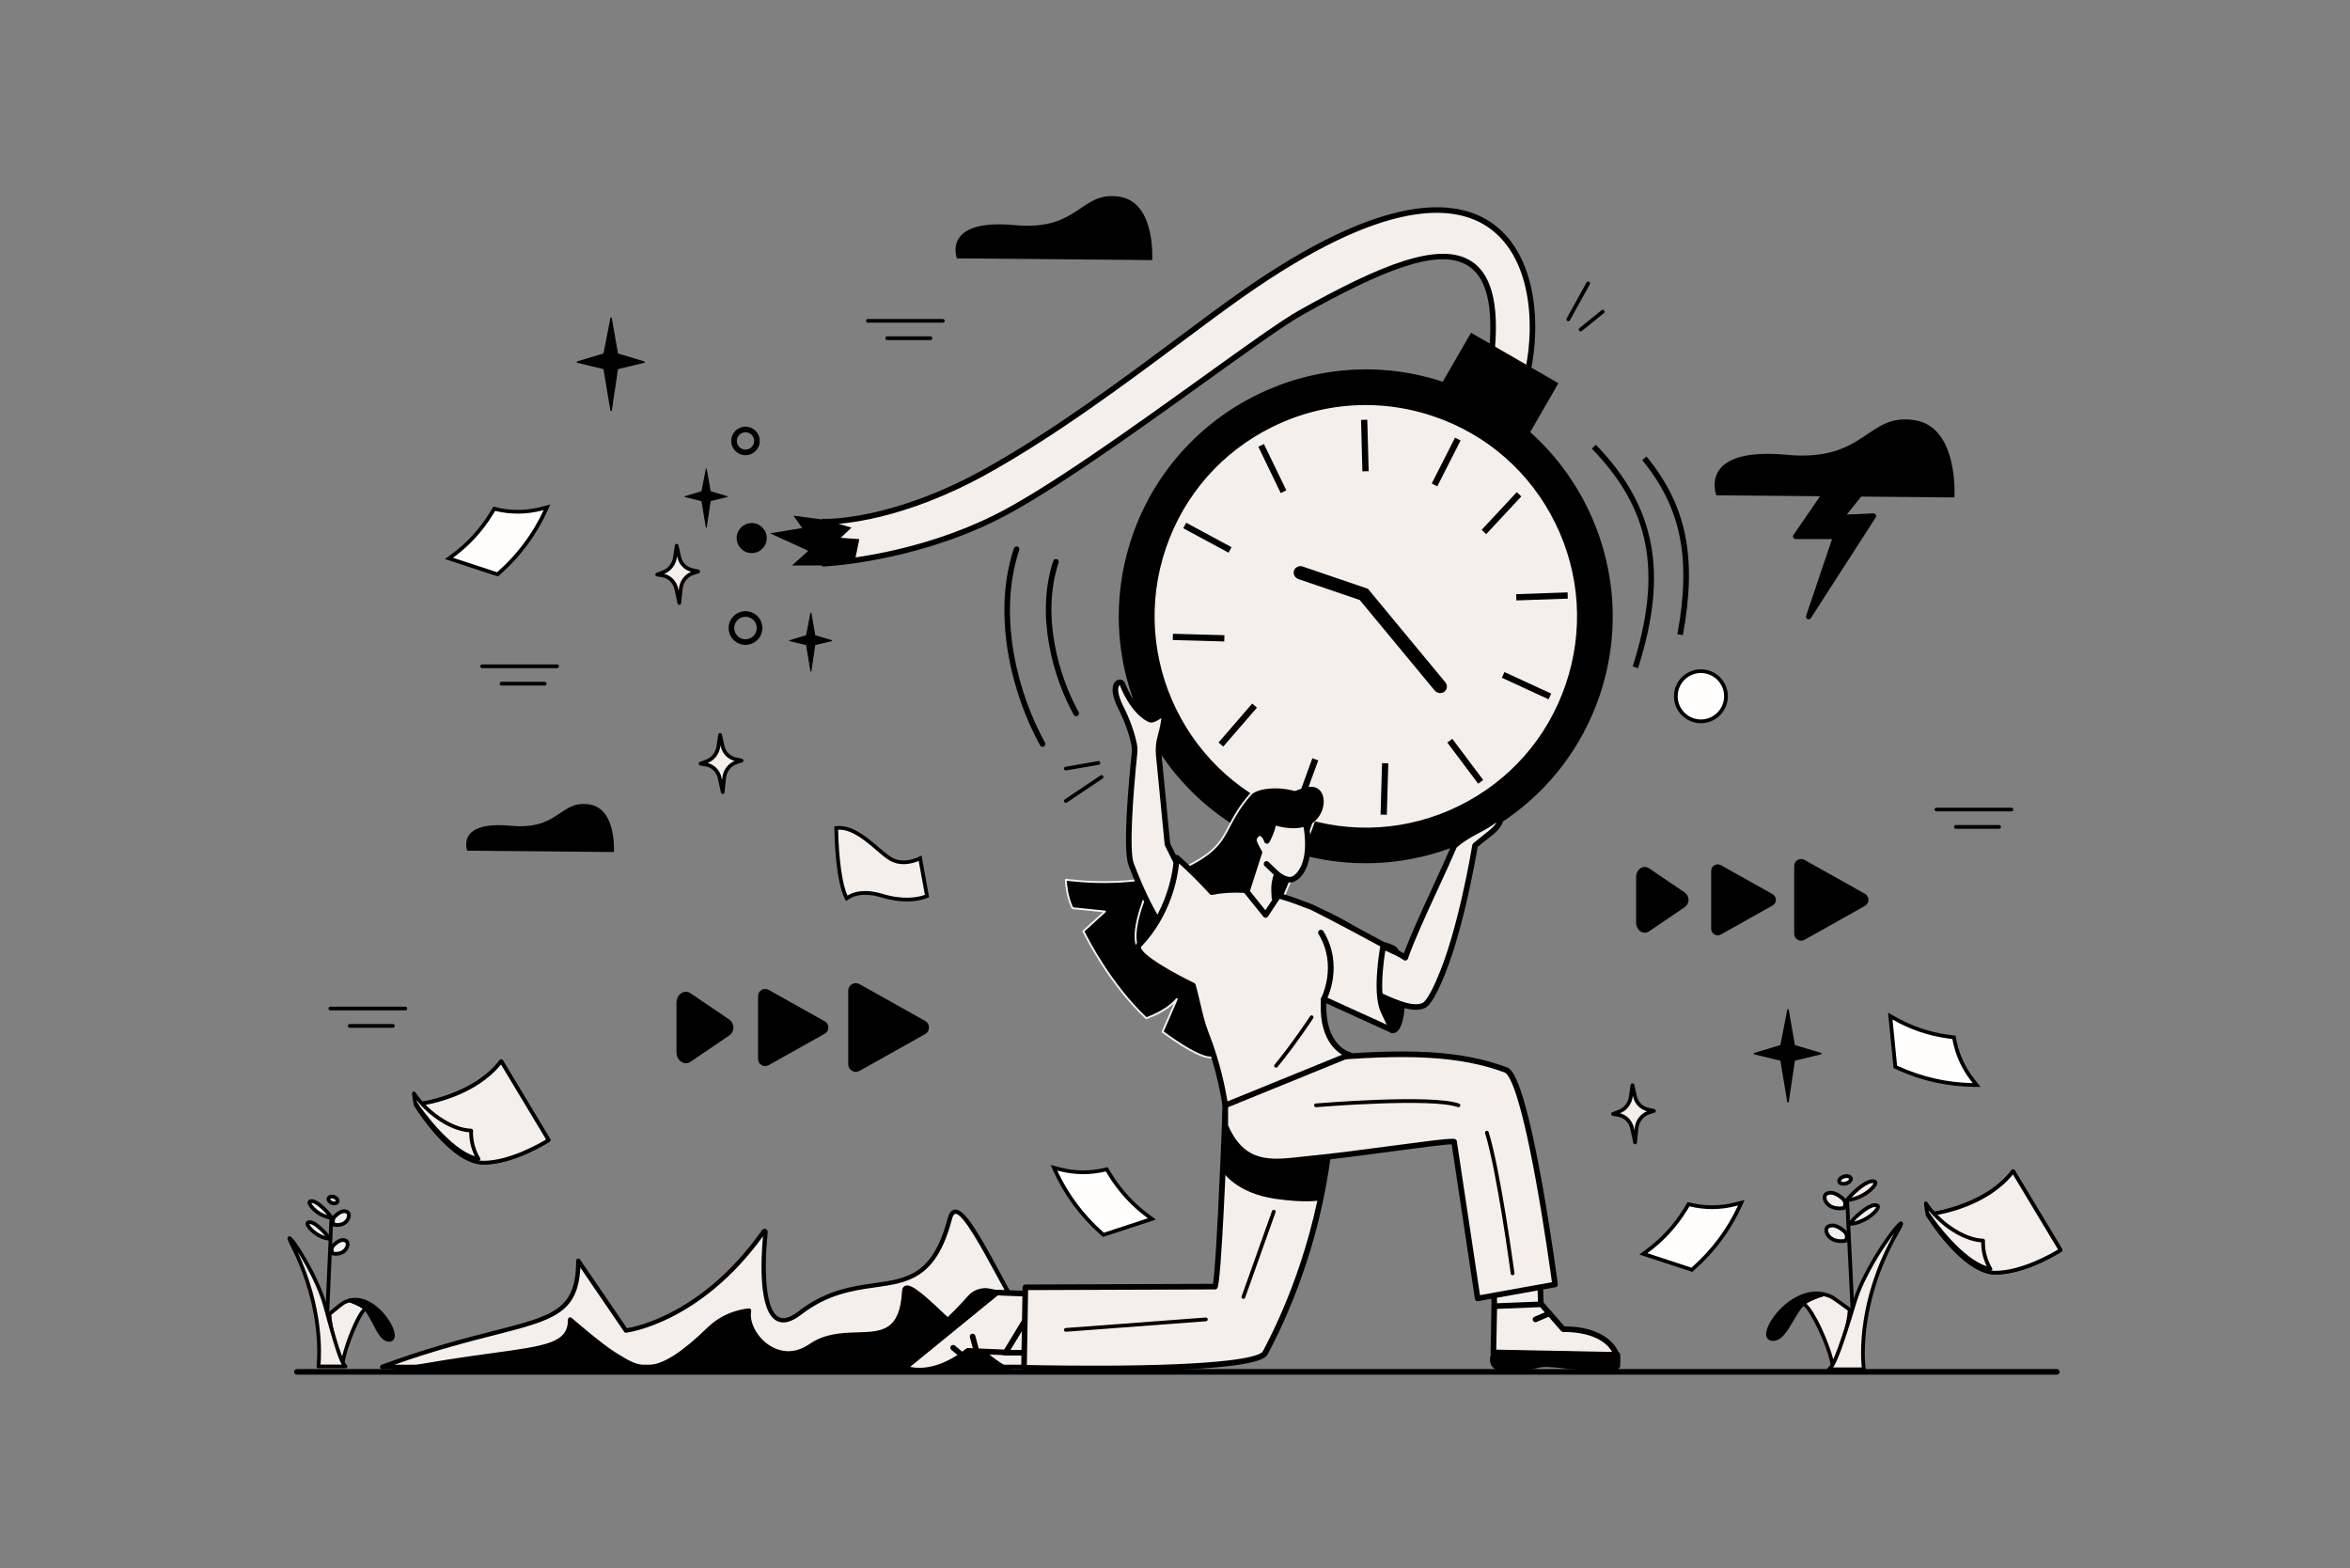 <?xml version="1.0" encoding="UTF-8" standalone="no"?>
<!-- Generator: Adobe Illustrator 25.1.0, SVG Export Plug-In . SVG Version: 6.00 Build 0)  -->

<svg
   version="1.1"
   id="Layer_1"
   x="0px"
   y="0px"
   viewBox="0 0 1156.98 772"
   style="enable-background:new 0 0 1156.98 772"
   xml:space="preserve"
   sodipodi:docname="feel-like-falling-behind.svg"
   inkscape:version="1.4.2 (ebf0e940d0, 2025-05-08)"
   xmlns:inkscape="http://www.inkscape.org/namespaces/inkscape"
   xmlns:sodipodi="http://sodipodi.sourceforge.net/DTD/sodipodi-0.dtd"
   xmlns:xlink="http://www.w3.org/1999/xlink"
   xmlns="http://www.w3.org/2000/svg"
   xmlns:svg="http://www.w3.org/2000/svg"><rect x="0" y="0" width="1156.98" height="772" fill="#808080" stroke="none"/><sodipodi:namedview
   id="namedview188"
   pagecolor="#ffffff"
   bordercolor="#000000"
   borderopacity="0.25"
   inkscape:showpageshadow="2"
   inkscape:pageopacity="0.0"
   inkscape:pagecheckerboard="0"
   inkscape:deskcolor="#d1d1d1"
   inkscape:zoom="1.0025907"
   inkscape:cx="578.00258"
   inkscape:cy="510.677"
   inkscape:window-width="1720"
   inkscape:window-height="1371"
   inkscape:window-x="20"
   inkscape:window-y="20"
   inkscape:window-maximized="0"
   inkscape:current-layer="Layer_1" /><defs
   id="defs188" />
<style
   type="text/css"
   id="style1">
	.st0{fill:#FFFFFF;}
	.st1{fill:#3150E9;}
	.st2{fill:#FFFEFD;}
	.st3{clip-path:url(#SVGID_3_);}
	.st4{clip-path:url(#SVGID_4_);}
	.st5{clip-path:url(#SVGID_7_);}
	.st6{clip-path:url(#SVGID_8_);}
</style>

<g
   id="g188">
	<g
   id="Fire">
		<g
   id="g2">
			<path
   class="st0"
   d="M188.14,672.91c71.51-26.38,96.58-15.52,96.58-52.23c0,0,16.9,24.71,23.45,34.37c0,0,36.28-3.97,67.89-48.85     c0.3-0.43,0.9-0.15,0.84,0.4c-1.04,10.12-4.72,56.45,16.82,39.83c33.37-25.75,61.37,1.48,73.89-46.4     c5.53-21.17,34.94,59.86,54.31,72.88H188.14z"
   id="path1"
   style="fill-opacity:1.0;fill:#f5efeb" />
			<path
   class="st1"
   d="M521.92,673.98H188.14c-0.52,0-0.96-0.37-1.05-0.88s0.2-1.01,0.68-1.19c22.92-8.46,40.8-13.02,55.17-16.69     c29.63-7.57,40.71-10.4,40.71-34.54c0-0.47,0.3-0.88,0.75-1.02c0.45-0.14,0.93,0.03,1.2,0.42c0.17,0.24,16.35,23.91,23.08,33.82     c4.92-0.8,37.83-7.59,66.51-48.31c0.41-0.58,1.12-0.81,1.76-0.57c0.67,0.25,1.08,0.94,1.01,1.69     c-1.81,17.68-1.36,37.9,5.33,41.63c2.4,1.33,5.69,0.41,9.78-2.75c13.68-10.56,26.39-12.34,37.59-13.92     c15.99-2.25,28.62-4.02,35.91-31.91c0.26-0.99,1.04-3.99,3.46-4.28c4.9-0.56,11.62,11.3,23.02,32.37     c9.73,17.97,20.76,38.34,29.45,44.18c0.39,0.26,0.56,0.75,0.42,1.2C522.8,673.67,522.39,673.98,521.92,673.98z M194.23,671.84     h324.63c-8.62-7.8-18.7-26.4-27.67-42.99c-8.05-14.87-17.19-31.69-20.89-31.26c-0.62,0.08-1.22,1.06-1.65,2.7     c-7.65,29.26-21.56,31.22-37.68,33.48c-10.95,1.54-23.35,3.28-36.59,13.5c-4.83,3.72-8.9,4.71-12.12,2.92     c-8.76-4.88-7.75-29.21-6.62-41.56c-31.23,43.06-66.99,47.44-67.35,47.48c-0.4,0.04-0.78-0.13-1-0.46     c-5.19-7.64-16.99-24.92-21.58-31.63c-1.07,22.76-13.65,25.97-42.24,33.27C230.37,660.63,214.34,664.72,194.23,671.84z"
   id="path2"
   style="fill-opacity:1.0;fill:#000000" />
		</g>
		<g
   id="g4">
			<path
   class="st1"
   d="M191.86,675.47c65.79-13.06,88.85-7.68,88.85-25.85c0,0,14.86,12.89,21.58,17.01     c11.61,7.11,19.58,14.17,46.9-12.38c8.68-8.44,19.58-9.03,19.58-9.03c-2.18,11.14,13.88,28.77,30.36,17.36     c19.26-13.32,44.22,6.49,46.06-26.87c0.62-11.26,35.94,33.3,53.76,39.75H191.86z"
   id="path3"
   style="fill-opacity:1.0;fill:#000000" />
			<path
   class="st1"
   d="M498.94,676.56H191.86c-0.56,0-1.03-0.43-1.08-0.98s0.32-1.07,0.87-1.17c21.07-4.18,37.51-6.44,50.72-8.26     c27.11-3.72,37.25-5.12,37.25-16.53c0-0.43,0.25-0.81,0.64-0.99c0.39-0.18,0.84-0.11,1.17,0.17     c0.15,0.13,14.86,12.88,21.43,16.91c0.54,0.33,1.07,0.66,1.59,0.98c10.76,6.68,18.54,11.51,43.98-13.22     c8.87-8.62,19.82-9.31,20.28-9.33c0.33-0.01,0.66,0.12,0.88,0.37c0.22,0.25,0.31,0.59,0.25,0.92     c-1.07,5.48,2.83,12.88,8.88,16.83c3.64,2.38,11.05,5.47,19.79-0.57c7.62-5.27,16.08-5.53,23.55-5.76     c12.17-0.38,20.96-0.65,22.04-20.26c0.1-1.73,0.9-2.41,1.56-2.67c3.15-1.25,9.63,4.69,21.77,16.19     c11,10.42,23.47,22.23,31.88,25.27c0.5,0.18,0.79,0.69,0.7,1.21C499.92,676.18,499.47,676.56,498.94,676.56z M203.44,674.38     h290.71c-8.35-4.81-18.81-14.71-28.22-23.62c-7.78-7.37-17.47-16.54-19.47-15.75c-0.03,0.01-0.16,0.18-0.19,0.77     c-1.19,21.61-12.34,21.96-24.15,22.32c-7.16,0.22-15.28,0.47-22.37,5.38c-7.15,4.95-15.25,5.17-22.23,0.61     c-6.34-4.15-10.43-11.48-10.01-17.62c-3.09,0.46-11.03,2.21-17.56,8.57c-26.67,25.92-35.48,20.44-46.65,13.5     c-0.52-0.32-1.04-0.65-1.58-0.97c-5.45-3.34-15.94-12.17-20.04-15.67c-1.31,11.24-12.99,12.84-39.01,16.42     C231.96,669.77,219.13,671.54,203.44,674.38z"
   id="path4"
   style="fill-opacity:1.0;fill:#000000" />
		</g>
	</g>
	<g
   id="Line">
		<path
   class="st1"
   d="M1012.64,676.75H146.15c-0.76,0-1.38-0.62-1.38-1.38s0.62-1.38,1.38-1.38h866.49c0.76,0,1.38,0.62,1.38,1.38    S1013.4,676.75,1012.64,676.75z"
   id="path5"
   style="fill-opacity:1.0;fill:#000000" />
	</g>
	<g
   id="Clock">
		<g
   id="g10">
			<g
   id="g6">
				
					<ellipse
   transform="matrix(0.707 -0.707 0.707 0.707 -17.611 564.34)"
   class="st1"
   cx="672.41"
   cy="303.43"
   rx="120.18"
   ry="120.18"
   id="ellipse5"
   style="fill-opacity:1.0;fill:#000000" />
				<path
   class="st1"
   d="M672.31,424.99c-12.98,0-26.18-2.1-39.13-6.52c-30.73-10.48-55.54-32.3-69.86-61.44      s-16.43-62.11-5.95-92.84c21.63-63.44,90.85-97.45,154.29-75.82c63.44,21.63,97.45,90.85,75.82,154.29      C770.25,393.15,722.9,424.99,672.31,424.99z M672.51,184.62c-49.45,0-95.71,31.12-112.54,80.46      c-10.24,30.03-8.18,62.26,5.82,90.74c13.99,28.48,38.24,49.8,68.28,60.05c30.04,10.24,62.26,8.17,90.74-5.82      c28.48-14,49.8-38.24,60.05-68.28l1.31,0.45l-1.31-0.45c21.14-62-12.1-129.64-74.09-150.78      C698.1,186.67,685.2,184.62,672.51,184.62z"
   id="path6"
   style="fill-opacity:1.0;fill:#000000" />
			</g>
			<g
   id="g7">
				
					<ellipse
   transform="matrix(0.707 -0.707 0.707 0.707 -17.611 564.34)"
   class="st0"
   cx="672.41"
   cy="303.43"
   rx="105.18"
   ry="105.18"
   id="ellipse6"
   style="fill-opacity:1.0;fill:#f5efeb" />
				<path
   class="st1"
   d="M672.5,409.87c-11.56,0-23.17-1.91-34.43-5.75c-55.52-18.94-85.29-79.51-66.35-135.03      c9.17-26.9,28.27-48.61,53.77-61.14c25.5-12.53,54.36-14.38,81.26-5.21c26.9,9.17,48.61,28.27,61.14,53.77      c12.53,25.5,14.38,54.36,5.21,81.26l-1.14-0.39l1.14,0.39c-9.17,26.9-28.27,48.61-53.77,61.14      C704.51,406.2,688.55,409.87,672.5,409.87z M672.32,199.4c-15.68,0-31.28,3.59-45.76,10.71      c-24.93,12.25-43.59,33.47-52.55,59.76c-18.5,54.26,10.59,113.46,64.85,131.97c26.29,8.97,54.49,7.16,79.41-5.09      c24.93-12.25,43.59-33.47,52.55-59.76l0,0c8.96-26.29,7.16-54.49-5.09-79.41c-12.25-24.93-33.47-43.59-59.76-52.55      C694.97,201.27,683.62,199.4,672.32,199.4z"
   id="path7"
   style="fill-opacity:1.0;fill:#000000" />
			</g>
			<g
   id="g9">
				<path
   class="st1"
   d="M708.36,339.71c-0.37-0.13-0.71-0.35-0.97-0.67l-37.12-44.84l-30.53-10.41c-1.07-0.36-1.66-1.46-1.33-2.44      c0.34-0.98,1.47-1.49,2.54-1.12l31.7,10.81l37.89,45.77c0.7,0.85,0.57,2.04-0.31,2.65      C709.69,339.85,708.98,339.92,708.36,339.71z"
   id="path8"
   style="fill-opacity:1.0;fill:#000000" />
				<path
   class="st1"
   d="M709.07,341.2c-0.39,0-0.78-0.06-1.16-0.19l0,0c-0.62-0.21-1.17-0.59-1.59-1.09l-36.88-44.54l-30.16-10.28      c-0.85-0.29-1.54-0.87-1.96-1.64c-0.44-0.8-0.52-1.71-0.23-2.56c0.27-0.8,0.85-1.45,1.62-1.83c0.82-0.4,1.79-0.46,2.68-0.16      l32.07,10.94l0.25,0.3l37.89,45.77c0.59,0.71,0.86,1.62,0.74,2.51c-0.12,0.87-0.58,1.64-1.31,2.16      C710.46,340.99,709.77,341.2,709.07,341.2z M640.24,281.49c-0.11,0-0.21,0.02-0.3,0.07c-0.08,0.04-0.18,0.11-0.22,0.24      c-0.05,0.14,0,0.27,0.04,0.35c0.08,0.15,0.24,0.28,0.42,0.34l30.9,10.54l0.25,0.3l37.12,44.84c0.09,0.11,0.21,0.19,0.35,0.24h0      c0.23,0.08,0.47,0.05,0.64-0.06c0.1-0.07,0.16-0.16,0.17-0.27c0.02-0.13-0.03-0.26-0.13-0.38l-37.65-45.47l-31.33-10.68      C640.42,281.5,640.33,281.49,640.24,281.49z"
   id="path9"
   style="fill-opacity:1.0;fill:#000000" />
			</g>
		</g>
		<g
   id="g11">
			<path
   class="st0"
   d="M751.04,187.18c12.36-42.82-2.29-139.04-140.19-41.88c-31.98,22.53-78.89,60.93-125.6,86.85     s-79.11,24.67-79.11,24.67v20.63c0,0,42.01-1.81,83.85-22.58s128.27-88.61,150.35-100.94c56.91-31.78,103.77-50.6,93.28,26.59     L751.04,187.18z"
   id="path10"
   style="fill-opacity:1.0;fill:#f5efeb" />
			<path
   class="st1"
   d="M404.77,278.89v-23.51l1.43,0.05c0.32,0.01,32.61,0.91,78.38-24.49c33.67-18.68,68.07-44.33,95.71-64.94     c10.74-8.01,20.88-15.57,29.77-21.83c71.77-50.57,107.43-46.51,124.71-34.2c24.17,17.22,23.62,56.73,17.6,77.59l-0.42,1.44     l-19.84-7.57l0.15-1.08c3.6-26.51,0.67-42.6-8.98-49.17c-14.7-10.02-43.51,2.34-82.25,23.97c-8.35,4.66-26.35,17.59-47.18,32.57     c-34.42,24.73-77.25,55.51-103.23,68.4c-41.62,20.65-83.98,22.7-84.4,22.72L404.77,278.89z M407.53,258.19v17.79     c7.71-0.55,45.08-4.09,81.86-22.34c25.78-12.79,68.51-43.5,102.84-68.17c20.9-15.02,38.96-27.99,47.45-32.73     c39.64-22.13,69.29-34.66,85.15-23.84c10.46,7.13,13.83,23.73,10.31,50.74l14.98,5.72c5.43-20.46,5.52-57.12-16.95-73.13     c-16.55-11.79-51.07-15.43-121.52,34.21c-8.86,6.24-18.99,13.79-29.71,21.79c-27.71,20.66-62.19,46.37-96.02,65.14     C444.87,256.13,414.35,258.06,407.53,258.19z"
   id="path11"
   style="fill-opacity:1.0;fill:#000000" />
		</g>
		<g
   id="g12">
			
				<rect
   x="714.14"
   y="175.32"
   transform="matrix(0.866 0.5 -0.5 0.866 193.856 -343.433)"
   class="st1"
   width="47.28"
   height="29.41"
   id="rect11"
   style="fill-opacity:1.0;fill:#000000" />
			<path
   class="st1"
   d="M751.34,216.22l-43.02-24.84l15.91-27.55l43.03,24.84L751.34,216.22z M711.6,190.5l38.86,22.44l13.5-23.39     l-38.86-22.44L711.6,190.5z"
   id="path12"
   style="fill-opacity:1.0;fill:#000000" />
		</g>
		<g
   id="g13">
			<polygon
   class="st1"
   points="406.15,256.81 417.41,260.17 411.78,265.54 421.94,266.24 419.95,276.02 406.15,277.45      392.35,277.45 399.63,270.9 382.23,262.97 396.54,260.64 392.58,255.04    "
   id="polygon12"
   style="fill-opacity:1.0;fill:#000000" />
			<path
   class="st1"
   d="M392.35,278.37h-2.4l8.02-7.21l-18.88-8.61l15.86-2.58l-4.33-6.11l15.8,2.08l12.79,3.81l-5.27,5.03     l9.13,0.63l-2.34,11.47l-14.47,1.5L392.35,278.37z M394.75,276.53h11.39l13.03-1.35l1.65-8.08l-11.2-0.78l5.99-5.72l-9.67-2.88     l-11.41-1.49l3.6,5.09l-12.78,2.08l15.92,7.26L394.75,276.53z"
   id="path13"
   style="fill-opacity:1.0;fill:#000000" />
		</g>
		<g
   id="g26">
			<g
   id="g14">
				
					<rect
   x="593.03"
   y="252.23"
   transform="matrix(0.475 -0.88 0.88 0.475 78.906 662.115)"
   class="st1"
   width="3.08"
   height="25.34"
   id="rect13"
   style="fill-opacity:1.0;fill:#000000" />
			</g>
			<g
   id="g15">
				
					<rect
   x="625.11"
   y="217.78"
   transform="matrix(0.9 -0.435 0.435 0.9 -37.823 295.846)"
   class="st1"
   width="3.07"
   height="25.34"
   id="rect14"
   style="fill-opacity:1.0;fill:#000000" />
			</g>
			<g
   id="g16">
				
					<rect
   x="588.33"
   y="301.4"
   transform="matrix(0.028 -1 1 0.028 259.522 894.98)"
   class="st1"
   width="3.08"
   height="25.34"
   id="rect15"
   style="fill-opacity:1.0;fill:#000000" />
			</g>
			<g
   id="g17">
				
					<rect
   x="596.98"
   y="355.39"
   transform="matrix(0.654 -0.756 0.756 0.654 -59.171 584.416)"
   class="st1"
   width="25.34"
   height="3.08"
   id="rect16"
   style="fill-opacity:1.0;fill:#000000" />
			</g>
			<g
   id="g18">
				
					<rect
   x="630.54"
   y="384.52"
   transform="matrix(0.342 -0.94 0.94 0.342 60.349 858.321)"
   class="st1"
   width="25.34"
   height="3.08"
   id="rect17"
   style="fill-opacity:1.0;fill:#000000" />
			</g>
			<g
   id="g19">
				
					<rect
   x="670.19"
   y="206.53"
   transform="matrix(1 -0.027 0.027 1 -5.692 18.28)"
   class="st1"
   width="3.08"
   height="25.34"
   id="rect18"
   style="fill-opacity:1.0;fill:#000000" />
			</g>
			<g
   id="g20">
				
					<rect
   x="746.77"
   y="292.24"
   transform="matrix(0.999 -0.035 0.035 0.999 -9.799 26.709)"
   class="st1"
   width="25.34"
   height="3.08"
   id="rect19"
   style="fill-opacity:1.0;fill:#000000" />
			</g>
			<g
   id="g21">
				
					<rect
   x="726.26"
   y="251.32"
   transform="matrix(0.682 -0.732 0.732 0.682 50.181 621.069)"
   class="st1"
   width="25.34"
   height="3.08"
   id="rect20"
   style="fill-opacity:1.0;fill:#000000" />
			</g>
			<g
   id="g22">
				
					<rect
   x="699.61"
   y="225.73"
   transform="matrix(0.453 -0.891 0.891 0.453 186.828 759.14)"
   class="st1"
   width="25.34"
   height="3.07"
   id="rect21"
   style="fill-opacity:1.0;fill:#000000" />
			</g>
			<g
   id="g23">
				
					<rect
   x="750.04"
   y="324.94"
   transform="matrix(0.419 -0.908 0.908 0.419 130.097 878.54)"
   class="st1"
   width="3.08"
   height="25.34"
   id="rect22"
   style="fill-opacity:1.0;fill:#000000" />
			</g>
			<g
   id="g24">
				<rect
   x="719.86"
   y="362.15"
   transform="matrix(0.8 -0.6 0.6 0.8 -80.621 507.756)"
   class="st1"
   width="3.08"
   height="25.34"
   id="rect23"
   style="fill-opacity:1.0;fill:#000000" />
			</g>
			<g
   id="g25">
				
					<rect
   x="668.48"
   y="387"
   transform="matrix(0.029 -1 1 0.029 273.306 1058.297)"
   class="st1"
   width="25.34"
   height="3.08"
   id="rect24"
   style="fill-opacity:1.0;fill:#000000" />
			</g>
		</g>
	</g>
	<g
   id="clouds_1_">
		<g
   id="g27">
			<polygon
   class="st1"
   points="902.54,237.2 884.07,264.1 903.78,264.1 890.45,303.6 922.38,254.04 906.44,254.78 921.06,236.42         "
   id="polygon26"
   style="fill-opacity:1.0;fill:#000000" />
			<path
   class="st1"
   d="M890.45,304.91c-0.19,0-0.38-0.04-0.57-0.13c-0.59-0.29-0.88-0.97-0.67-1.6l12.75-37.77h-17.9     c-0.49,0-0.93-0.27-1.16-0.7s-0.2-0.95,0.08-1.35l18.47-26.9c0.23-0.34,0.61-0.55,1.02-0.57l18.52-0.78     c0.51-0.01,0.99,0.26,1.22,0.71s0.18,1.01-0.14,1.41l-12.82,16.1l13.05-0.6c0.51-0.02,0.95,0.23,1.2,0.65     c0.24,0.42,0.23,0.95-0.03,1.36l-31.92,49.56C891.31,304.69,890.88,304.91,890.45,304.91z M886.55,262.79h17.23     c0.42,0,0.82,0.2,1.06,0.55c0.25,0.34,0.31,0.78,0.18,1.18l-9.96,29.5l24.83-38.55l-13.4,0.62c-0.54,0.02-0.99-0.25-1.23-0.71     c-0.23-0.46-0.18-1.01,0.14-1.41l12.83-16.12l-15,0.63L886.55,262.79z"
   id="path26"
   style="fill-opacity:1.0;fill:#000000" />
		</g>
		<g
   id="g28">
			<path
   class="st1"
   d="M962.22,244.9L845,243.85c0,0-9.42-24.05,34.7-19.94c39.16,3.65,39.16-20.81,63.03-17.04     C964.49,210.32,962.22,244.9,962.22,244.9z"
   id="path27"
   style="fill-opacity:1.0;fill:#000000" />
		</g>
		<g
   id="g29">
			<path
   class="st1"
   d="M567.26,128.05l-96.13-0.86c0,0-7.72-19.72,28.46-16.35c32.11,2.99,32.11-17.07,51.69-13.97     C569.13,99.68,567.26,128.05,567.26,128.05z"
   id="path28"
   style="fill-opacity:1.0;fill:#000000" />
		</g>
		<g
   id="g30">
			<path
   class="st1"
   d="M302.24,419.46l-72.21-0.65c0,0-5.8-14.82,21.38-12.28c24.12,2.25,24.12-12.82,38.83-10.49     C303.65,398.15,302.24,419.46,302.24,419.46z"
   id="path29"
   style="fill-opacity:1.0;fill:#000000" />
		</g>
	</g>
	<g
   id="Girls">
		<g
   id="g31">
			<path
   class="st1"
   d="M769.63,655.73h-7.43c-0.76,0-1.38-0.62-1.38-1.38s0.62-1.38,1.38-1.38h7.43c0.76,0,1.38,0.62,1.38,1.38     S770.39,655.73,769.63,655.73z"
   id="path30"
   style="fill-opacity:1.0;fill:#000000" />
		</g>
		<g
   id="g32">
			<path
   class="st1"
   d="M685.54,507.25c3.57,0.28,5.65-10.12,4.57-22.97c-1.09-12.85-1.83-16.27-4.57-17.6     c-2.74-1.33-4.44-1.5-4.44-1.5s-3.13,20.78-1.57,26.68C681.1,497.76,685.54,507.25,685.54,507.25z"
   id="path31"
   style="fill-opacity:1.0;fill:#000000" />
			<path
   class="st1"
   d="M685.68,508.63c-0.09,0-0.17,0-0.25-0.01c-0.5-0.04-0.93-0.34-1.14-0.79c-0.18-0.39-4.51-9.67-6.09-15.62     c-1.62-6.11,1.41-26.38,1.54-27.24c0.11-0.73,0.77-1.25,1.51-1.17c0.2,0.02,2.03,0.24,4.9,1.63c3.43,1.66,4.22,5.48,5.34,18.73     c0.93,11.03-0.4,20.41-3.31,23.34C687.27,508.41,686.36,508.63,685.68,508.63z M682.25,466.85c-0.93,6.58-2.52,20.39-1.38,24.65     c1.2,4.53,4.19,11.32,5.4,14.01c1.9-2.03,3.4-10.06,2.47-21.11c-1.05-12.41-1.76-15.49-3.79-16.47     C683.84,467.39,682.92,467.06,682.25,466.85z"
   id="path32"
   style="fill-opacity:1.0;fill:#000000" />
		</g>
		<g
   id="g34">
			<path
   class="st1"
   d="M647.61,401.97c-3.7,14.67-49.92,118.11-49.92,118.11s-2.86,4.4-25.32-12.12l7.02-16.11     c-4.06,4.81-10.75,7.88-15.04,9.45c-19.02-17.76-30.96-42.86-30.96-42.86l10.64-9.71l-16-1.64c-3.13-6.18-3.28-14.03-3.28-14.03     s35.33,5.39,59.46-6.44c22.73-11.14,16.61-18.54,31.41-35.53C621.24,384.65,651.43,386.79,647.61,401.97z"
   id="path33"
   style="fill-opacity:1.0;fill:#000000" />
			<path
   class="st0"
   d="M595.97,521.07c-2.79,0-9.26-1.99-23.87-12.74c-0.17-0.13-0.23-0.36-0.15-0.55l5.99-13.74     c-3.99,3.71-9.36,6.2-13.43,7.69c-0.16,0.06-0.35,0.02-0.47-0.1c-18.86-17.61-30.94-42.75-31.06-43     c-0.09-0.18-0.04-0.4,0.11-0.54l9.88-9.01l-14.98-1.53c-0.16-0.02-0.29-0.11-0.36-0.25c-3.14-6.21-3.33-13.9-3.33-14.23     c0-0.14,0.05-0.27,0.16-0.35c0.1-0.09,0.24-0.13,0.37-0.11c0.35,0.05,35.46,5.23,59.19-6.4c14.15-6.93,16.94-12.28,20.82-19.68     c2.3-4.4,4.91-9.38,10.45-15.74c3.97-4.56,18.43-4.84,26.68-0.53c5.25,2.74,7.36,6.83,6.1,11.81l-0.45-0.11l0.45,0.11     c-3.66,14.54-49.48,117.15-49.95,118.18c-0.09,0.15-0.4,0.57-1.32,0.74C596.56,521.05,596.29,521.07,595.97,521.07z      M572.94,507.81c21.08,15.46,24.35,12.04,24.38,12c0.41-0.95,46.2-103.48,49.84-117.95c1.44-5.71-2.27-9.01-5.64-10.77     c-8.39-4.39-22.18-3.57-25.56,0.31c-5.46,6.27-8.05,11.21-10.33,15.56c-3.81,7.27-6.81,13.01-21.23,20.08     c-22.34,10.95-54.57,7.17-59.18,6.56c0.1,1.84,0.62,8.01,3.1,13.07l15.75,1.61c0.18,0.02,0.33,0.14,0.39,0.31     c0.06,0.17,0.01,0.36-0.13,0.48l-10.38,9.47c1.43,2.91,13.01,25.8,30.5,42.22c3.84-1.43,10.57-4.46,14.58-9.21     c0.15-0.17,0.4-0.21,0.59-0.09c0.19,0.12,0.27,0.37,0.18,0.57L572.94,507.81z"
   id="path34"
   style="fill-opacity:1.0;fill:#f5efeb" />
		</g>
		<g
   id="g36">
			<path
   class="st1"
   d="M559.91,466.1c-3.75-9.43,6.2-30.26,6.2-30.26s8.8-14.34,11.35-14.81s1.85,3.04,1.85,3.04     s-1.03,9.96-3.85,16.85c-2.82,6.89-8.72,17.6-11.68,20.93C560.83,465.18,559.91,466.1,559.91,466.1z"
   id="path35"
   style="fill-opacity:1.0;fill:#000000" />
			<path
   class="st0"
   d="M559.91,466.56c-0.03,0-0.06,0-0.09-0.01c-0.15-0.03-0.28-0.14-0.33-0.28c-3.78-9.5,5.8-29.77,6.21-30.63     c1.51-2.47,9.06-14.59,11.68-15.07c0.96-0.18,1.52,0.15,1.83,0.46c0.95,0.97,0.6,2.91,0.56,3.13c0,0.06-1.06,10.06-3.87,16.94     c-2.93,7.17-8.87,17.79-11.76,21.06c-2.93,3.31-3.86,4.24-3.89,4.27C560.15,466.51,560.03,466.56,559.91,466.56z M577.9,421.44     c-0.11,0-0.23,0.01-0.36,0.04c-1.71,0.32-7.68,9.12-11.04,14.6c-0.07,0.16-9.33,19.73-6.41,29.16c0.55-0.59,1.59-1.72,3.35-3.7     c2.84-3.21,8.7-13.71,11.6-20.8c2.76-6.75,3.8-16.63,3.81-16.72c0.09-0.47,0.21-1.82-0.31-2.35     C578.39,421.51,578.18,421.44,577.9,421.44z"
   id="path36"
   style="fill-opacity:1.0;fill:#f5efeb" />
		</g>
		<g
   id="g55">
			<g
   id="g40">
				<g
   id="g38">
					<g
   id="g37">
						<rect
   x="494.67"
   y="643.45"
   class="st0"
   width="32.66"
   height="22.52"
   id="rect36"
   style="fill-opacity:1.0;fill:#f5efeb" />
						<path
   class="st1"
   d="M527.33,667.35h-32.66c-0.76,0-1.38-0.62-1.38-1.38v-22.52c0-0.76,0.62-1.38,1.38-1.38h32.66        c0.76,0,1.38,0.62,1.38,1.38v22.52C528.71,666.73,528.09,667.35,527.33,667.35z M496.05,664.59h29.9v-19.76h-29.9V664.59z"
   id="path37"
   style="fill-opacity:1.0;fill:#000000" />
					</g>
				</g>
				<g
   id="g39">
					<path
   class="st0"
   d="M512.5,637.2l-21.77-0.88l-45.55,37.17c0,0,13.19,6.01,31.38-8.48l18.59,0.81L512.5,637.2z"
   id="path38"
   style="fill-opacity:1.0;fill:#f5efeb" />
					<path
   class="st1"
   d="M452.59,676.13c-4.82,0-7.72-1.27-7.98-1.39c-0.43-0.2-0.74-0.61-0.8-1.08c-0.06-0.47,0.13-0.94,0.5-1.25       l45.55-37.17c0.26-0.21,0.59-0.32,0.93-0.31l21.77,0.88c0.49,0.02,0.93,0.3,1.16,0.73c0.23,0.43,0.22,0.95-0.04,1.37       l-17.35,28.61c-0.26,0.43-0.71,0.69-1.24,0.66l-18.08-0.79C466.95,674.29,458.38,676.13,452.59,676.13z M448.05,672.93       c4.37,0.94,14.56,1.43,27.64-9c0.26-0.21,0.59-0.32,0.92-0.3l17.78,0.77l15.71-25.91l-18.91-0.76L448.05,672.93z"
   id="path39"
   style="fill-opacity:1.0;fill:#000000" />
				</g>
			</g>
			<g
   id="g41">
				<path
   class="st0"
   d="M622.93,665.97c11.38-21.28,25.89-56.57,31.08-98.88c4.85-39.57,10.25-47.77,10.25-47.77l-61.02,27.21      c0,0-3.12,83.65-5.05,86.89l-93.36,0.33l-0.66,39.59C504.16,673.34,617.42,676.26,622.93,665.97z"
   id="path40"
   style="fill-opacity:1.0;fill:#f5efeb" />
				<path
   class="st1"
   d="M538.34,675.1c-19.1,0-34.02-0.38-34.22-0.38c-0.76-0.02-1.36-0.65-1.34-1.4l0.66-39.59      c0.01-0.75,0.62-1.35,1.38-1.36l92.36-0.33c1.34-6.83,3.51-54.09,4.69-85.57c0.02-0.53,0.34-0.99,0.82-1.21l61.02-27.21      c0.56-0.25,1.22-0.1,1.61,0.37c0.4,0.47,0.44,1.14,0.1,1.65c-0.05,0.07-5.32,8.76-10.03,47.18c-5.67,46.25-22,82.11-31.23,99.36      c-1.05,1.96-3.82,7.15-62.64,8.28C553.57,675.04,545.65,675.1,538.34,675.1z M505.56,671.99c6.01,0.13,30.84,0.62,55.9,0.14      c53.07-1.02,59.54-5.48,60.25-6.82c0,0,0,0,0,0c9.14-17.09,25.31-52.59,30.92-98.4c3.31-27.01,6.89-39.54,8.89-44.87      l-56.94,25.39c-0.77,20.65-3.28,83.44-5.22,86.69c-0.25,0.42-0.7,0.67-1.18,0.67l-92.01,0.33L505.56,671.99z"
   id="path41"
   style="fill-opacity:1.0;fill:#000000" />
			</g>
			<g
   id="g42">
				<path
   class="st1"
   d="M601.94,576.72c0,0,6.37,10.66,26.12,13.5c15.43,2.22,22.26,0.66,22.26,0.66s1.73-9.02,2.96-18.41      s1.23-9.39,1.23-9.39l-51.28-18.92L601.94,576.72z"
   id="path42"
   style="fill-opacity:1.0;fill:#000000" />
			</g>
			<g
   id="g46">
				<g
   id="g44">
					<g
   id="g43">
						<polygon
   class="st0"
   points="735.81,646.6 758.69,645.19 758,621.22 735.13,622.62       "
   id="polygon42"
   style="fill-opacity:1.0;fill:#f5efeb" />
						<path
   class="st1"
   d="M735.81,647.98c-0.34,0-0.68-0.13-0.93-0.36c-0.28-0.25-0.44-0.61-0.45-0.98l-0.68-23.97        c-0.02-0.74,0.55-1.37,1.29-1.42l22.87-1.41c0.38-0.03,0.74,0.11,1.02,0.36c0.28,0.25,0.44,0.61,0.45,0.98l0.68,23.97        c0.02,0.74-0.55,1.37-1.29,1.42l-22.87,1.41C735.87,647.98,735.84,647.98,735.81,647.98z M736.55,623.92l0.6,21.21l20.12-1.24        l-0.6-21.21L736.55,623.92z"
   id="path43"
   style="fill-opacity:1.0;fill:#000000" />
					</g>
				</g>
				<g
   id="g45">
					<path
   class="st0"
   d="M735.69,643.04l-0.45,23.06l60.74,1.2c0,0-3.09-12.93-26.34-12.95l-10.75-12.23L735.69,643.04z"
   id="path44"
   style="fill-opacity:1.0;fill:#f5efeb" />
					<path
   class="st1"
   d="M795.97,668.68c-0.01,0-0.02,0-0.03,0l-60.74-1.2c-0.76-0.02-1.37-0.65-1.35-1.41l0.45-23.06       c0.01-0.73,0.59-1.32,1.32-1.35l23.19-0.93c0.41-0.03,0.82,0.16,1.09,0.47l10.34,11.77c23.5,0.25,26.92,13.44,27.06,14.01       c0.1,0.42,0,0.85-0.27,1.19C796.79,668.49,796.39,668.68,795.97,668.68z M736.65,664.75l57.26,1.13       c-1.77-3.31-7.45-10.14-24.28-10.15c-0.4,0-0.77-0.17-1.04-0.47l-10.31-11.74l-21.24,0.85L736.65,664.75z"
   id="path45"
   style="fill-opacity:1.0;fill:#000000" />
				</g>
			</g>
			<g
   id="g48">
				<g
   id="g47">
					<path
   class="st0"
   d="M741.27,526.72c-22.61-8.42-50.16-9.35-92.61-5.44c-34.53,3.18-45.43,15.49-45.43,15.49v17.47       c9.21,21.83,25.59,17.75,40.68,16.3c27.27-2.63,69.69-9.43,71.98-8.46l11.6,77.15l38.1-6.86       C765.61,632.37,752.21,530.79,741.27,526.72z"
   id="path46"
   style="fill-opacity:1.0;fill:#f5efeb" />
					<path
   class="st1"
   d="M727.5,640.61c-0.29,0-0.57-0.09-0.8-0.26c-0.3-0.22-0.51-0.55-0.56-0.92l-11.44-76.08       c-3.46,0.06-15.83,1.71-27.83,3.31c-14.05,1.88-29.97,4-42.82,5.24c-1.35,0.13-2.71,0.28-4.08,0.43       c-13.7,1.52-29.23,3.25-38.01-17.57c-0.07-0.17-0.11-0.35-0.11-0.54v-17.47c0-0.34,0.12-0.66,0.35-0.92       c0.46-0.52,11.66-12.76,46.33-15.95c45.24-4.16,71.38-2.62,93.22,5.52c2.07,0.77,7.57,2.82,17.15,55.4       c4.67,25.64,8.04,51.11,8.08,51.36c0.1,0.73-0.4,1.41-1.12,1.54l-38.1,6.86C727.67,640.6,727.58,640.61,727.5,640.61z        M714.83,560.62c0.82,0,1.32,0.07,1.61,0.19c0.44,0.19,0.75,0.59,0.82,1.06l11.39,75.74l35.41-6.37       c-0.75-5.52-3.83-27.67-7.88-49.94c-8.39-46.05-13.56-52.62-15.39-53.3l0,0c-21.42-7.98-47.21-9.48-92-5.36       c-30.32,2.79-42.09,12.69-44.17,14.68v16.63c7.99,18.65,21.14,17.19,35.05,15.64c1.38-0.15,2.75-0.31,4.12-0.44       c12.8-1.23,28.7-3.36,42.72-5.23C704.36,561.55,711.8,560.62,714.83,560.62z M715.48,563.39L715.48,563.39L715.48,563.39z"
   id="path47"
   style="fill-opacity:1.0;fill:#000000" />
				</g>
			</g>
			<g
   id="g52">
				<g
   id="g50">
					<g
   id="g49">
						<path
   class="st0"
   d="M643.17,451.02c-0.79,5-14.94,11.17-24.38,14.16l-15.56-25.04c2.07-0.08,5.32-0.15,9.11,0.01l1.1,0.04        l6.61-20.6c-0.11-0.17-0.22-0.36-0.33-0.54c-15.91-26.46,19.37-34.29,23.19-13.62c3.83,20.67-4.29,27.56-7.56,27.65        c-2.15,0.06-4.41-1.01-6.66-2.86c-1.08,2.76-1.55,5.74-1.39,8.69l0.17,3.06l1.05,0.25c2.55,0.62,4.85,1.34,6.91,2.2        c2.05,0.85,3.86,1.82,5.4,2.9C643.46,449.16,643.24,450.56,643.17,451.02z"
   id="path48"
   style="fill-opacity:1.0;fill:#f5efeb" />
						<path
   class="st1"
   d="M618.79,466.56c-0.47,0-0.92-0.24-1.17-0.65l-15.56-25.04c-0.26-0.42-0.28-0.94-0.05-1.38        c0.23-0.43,0.67-0.71,1.16-0.73c2.08-0.08,5.37-0.15,9.22,0.01l0.05,0l6.09-19c-6.84-11.4-4.03-18.4-1.74-21.57        c3.37-4.67,9.73-6.89,15.82-5.52c6.1,1.37,10.45,6.04,11.65,12.5c2.85,15.4-0.88,22.83-3.36,25.89        c-1.68,2.07-3.75,3.34-5.52,3.38c-1.91,0.03-3.91-0.62-5.99-2c-0.59,2.07-0.83,4.25-0.71,6.38l0.16,2.05        c2.68,0.65,5,1.39,7.12,2.27c2.13,0.88,4.04,1.9,5.66,3.04c2.22,1.56,3.2,3.26,2.92,5.05c-1.18,7.4-22.86,14.48-25.33,15.26        C619.07,466.54,618.93,466.56,618.79,466.56z M605.67,441.45l13.72,22.09c10.75-3.53,21.84-9.13,22.41-12.73c0,0,0,0,0,0        c0.13-0.83-0.89-1.74-1.77-2.36c-1.46-1.02-3.19-1.95-5.14-2.75c-1.96-0.81-4.21-1.53-6.71-2.13l-1.04-0.25        c-0.6-0.14-1.03-0.66-1.06-1.27l-0.17-3.06c-0.18-3.13,0.34-6.33,1.48-9.27c0.16-0.41,0.51-0.72,0.94-0.83        c0.43-0.11,0.88-0.01,1.22,0.27c2.12,1.74,4.07,2.59,5.75,2.55c0.58-0.01,1.96-0.53,3.45-2.36c2.18-2.69,5.44-9.34,2.79-23.65        c-1-5.42-4.48-9.17-9.54-10.31c-5.03-1.13-10.24,0.66-12.98,4.45c-3.26,4.52-2.6,11.09,1.86,18.52        c0.12,0.2,0.22,0.36,0.32,0.52c0.22,0.34,0.27,0.77,0.15,1.16l-6.61,20.6c-0.19,0.59-0.76,0.99-1.36,0.96l-1.1-0.04        C609.77,441.42,607.51,441.41,605.67,441.45z"
   id="path49"
   style="fill-opacity:1.0;fill:#000000" />
					</g>
				</g>
				<g
   id="g51">
					<path
   class="st1"
   d="M644.71,388.78c-7.03,1.08-9.92,4.73-16.03,3.46c-6.11-1.28-15.6-1.85-16.43,11.45       c-0.94,15.12,5.66,18.54,5.66,18.54s-0.08,0.27,1.96-2.54c-0.79-0.53-1.81-3.56-2.33-4.8c-0.92-2.21,0.9-4.17,2.11-4.67       s2.94,0.88,3.86,3.1c0.09,0.22,0.16,0.44,0.23,0.66c1.55-2.84,3.06-6.59,3.19-9.35c0,0,11.49,4.3,18.48-0.63       C652.39,399.09,651.74,387.7,644.71,388.78z"
   id="path50"
   style="fill-opacity:1.0;fill:#000000" />
					<path
   class="st1"
   d="M618,423.68c-0.21,0-0.43-0.08-0.7-0.21c-0.07-0.03-0.13-0.07-0.18-0.11c-1.1-0.67-7.17-5.03-6.25-19.76       c0.32-5.16,1.94-8.89,4.82-11.08c3.05-2.33,7.39-2.86,13.27-1.64c3.24,0.68,5.45-0.2,8.26-1.31c2.01-0.79,4.28-1.69,7.28-2.16       c2.99-0.46,5.45,0.93,6.58,3.72c1.6,3.96,0.19,10.44-4.87,14c-5.92,4.17-14.53,2.36-18.11,1.32c-0.65,3.44-2.51,7.04-3.14,8.19       c-0.26,0.48-0.78,0.77-1.34,0.71c-0.55-0.05-1.01-0.43-1.18-0.96c-0.06-0.18-0.12-0.37-0.19-0.55       c-0.73-1.76-1.8-2.38-2.07-2.35c-0.45,0.19-1.97,1.39-1.36,2.87c0.11,0.26,0.23,0.59,0.38,0.96c0.33,0.86,1.11,2.87,1.51,3.27       c0.31,0.21,0.49,0.51,0.55,0.88s-0.05,0.72-0.27,1.03C619.26,422.88,618.68,423.68,618,423.68z M623.39,393       c-2.53,0-4.52,0.57-6.02,1.71c-2.21,1.69-3.47,4.73-3.74,9.06c-0.66,10.53,2.5,14.99,4.07,16.54c0.12-0.16,0.27-0.36,0.43-0.58       c-0.45-0.75-0.91-1.84-1.51-3.41c-0.13-0.34-0.25-0.65-0.35-0.89c-1.21-2.91,0.92-5.67,2.85-6.48       c1.06-0.44,2.31-0.18,3.43,0.73c0.42,0.34,0.82,0.76,1.18,1.24c0.95-2.12,1.74-4.49,1.83-6.34c0.02-0.44,0.25-0.84,0.62-1.09       c0.37-0.24,0.83-0.3,1.24-0.14c0.11,0.04,10.91,3.97,17.2-0.46c3.83-2.7,5.1-7.72,3.9-10.71c-0.65-1.61-1.86-2.29-3.6-2.02       c-2.69,0.41-4.72,1.22-6.68,1.99c-2.98,1.18-5.8,2.29-9.84,1.45C626.53,393.2,624.87,393,623.39,393z"
   id="path51"
   style="fill-opacity:1.0;fill:#000000" />
				</g>
			</g>
			<g
   id="g54">
				<g
   id="g53">
					<path
   class="st0"
   d="M592.8,450.03c-4.11-6.04-18.03-34.44-18.03-34.44l-4.27-43.89c-0.29-2.94-0.04-5.9,0.73-8.75       c1.25-4.62,2.84-11.51,1.28-11.81c0,0-4.45,3.69-6.14,3.13c-2.14-0.7-8.82-5.03-13.77-17.47c-0.95-2.38-6.8-0.43-0.79,11.53       c3.97,7.88,5.73,14.17,6.5,17.9c0.31,1.5,0.39,3.02,0.23,4.53c-1.08,10.39-4.61,46.87-1.67,54.65       c3.44,9.09,13.7,35.89,28.51,44.29C585.4,469.71,596.91,456.07,592.8,450.03z"
   id="path52"
   style="fill-opacity:1.0;fill:#f5efeb" />
					<path
   class="st1"
   d="M585.4,471.09c-0.23,0-0.47-0.06-0.68-0.18c-15.41-8.75-25.73-36.03-29.12-45       c-2.95-7.81,0.12-41.26,1.58-55.28c0.14-1.37,0.07-2.75-0.21-4.11c-0.78-3.78-2.53-9.9-6.38-17.56       c-3.98-7.91-2.89-11.51-1.88-12.94c0.72-1.04,1.83-1.58,2.94-1.45c1.02,0.12,1.86,0.77,2.24,1.74       c4.67,11.73,10.9,16.01,12.91,16.67c0.6,0.07,2.94-1.32,4.83-2.88c0.32-0.26,0.73-0.37,1.14-0.29c0.53,0.1,0.99,0.42,1.29,0.91       c0.44,0.7,1.34,2.15-1.5,12.62c-0.73,2.69-0.96,5.47-0.69,8.25l4.24,43.64c1.32,2.68,14,28.44,17.82,34.04c0,0,0,0,0,0       c4.57,6.71-6.24,19.87-7.48,21.35C586.19,470.92,585.8,471.09,585.4,471.09z M551.31,337.32c-0.05,0-0.17,0.05-0.32,0.25       c-0.84,1.13-0.8,4.46,2.06,10.15c3.99,7.93,5.8,14.3,6.62,18.24c0.34,1.64,0.42,3.31,0.25,4.96       c-2.31,22.23-3.99,48.1-1.75,54.02c8.55,22.63,17.6,37.08,26.9,42.98c3.17-4.03,9.22-13.22,6.57-17.1       c-4.12-6.05-17.56-33.44-18.12-34.61c-0.07-0.15-0.12-0.31-0.13-0.47l-4.27-43.89c-0.3-3.12-0.04-6.23,0.78-9.24       c1.38-5.07,1.77-7.75,1.86-9.12c-1.87,1.34-4.24,2.64-5.82,2.12c-2.92-0.96-9.74-6.01-14.62-18.27       C551.33,337.32,551.32,337.32,551.31,337.32z"
   id="path53"
   style="fill-opacity:1.0;fill:#000000" />
				</g>
			</g>
		</g>
		<g
   id="g56">
			<path
   class="st0"
   d="M738.6,404.05c-1.19,4.28-6.46,7-12.39,12.21c0,0-6.85,42.85-18.01,67.42c-0.65,1.45-4.43,10.24-7.43,11.43     c-6.49,2.57-16.62-2.82-30.96-9.53c-13.65-6.39-27.77-18.58-35.36-24.5c-2.5-1.94-4.47-4.51-5.55-7.49     c-5.63-15.64,17.73-9.9,44.75,8.4c5.92,4,13.39,6.06,18.22,9.5c4.76-13.81,17.25-38.92,24.14-55.08l2.03-1.69     c0,0,2.83-2.47,10.51-6.4C736.62,404.17,739.78,399.77,738.6,404.05z"
   id="path55"
   style="fill-opacity:1.0;fill:#f5efeb" />
			<path
   class="st1"
   d="M697.06,497.13c-6,0-13.8-3.68-23.81-8.41c-1.3-0.62-2.65-1.25-4.03-1.9     c-11.57-5.42-23.52-14.99-31.43-21.33c-1.55-1.24-2.96-2.37-4.19-3.33c-2.79-2.16-4.86-4.97-6-8.11     c-1.96-5.45-0.42-8.11,1.22-9.38c6.99-5.43,27.94,4.21,45.6,16.17c2.9,1.96,6.23,3.46,9.45,4.91c2.61,1.18,5.11,2.3,7.29,3.62     c3.17-8.72,8.84-21.04,14.34-32.98c3.45-7.49,6.71-14.57,9.24-20.52c0.09-0.2,0.22-0.38,0.39-0.52l2.03-1.69     c0.1-0.08,3.02-2.61,10.76-6.57c3.08-1.58,5.41-3.18,7.1-4.35c2.24-1.54,3.36-2.31,4.48-1.51c1.1,0.78,0.68,2.29,0.43,3.19l0,0     c-0.96,3.46-4.03,5.86-7.91,8.88c-1.39,1.08-2.95,2.3-4.53,3.67c-0.81,4.87-7.58,44.25-18.04,67.27l-0.11,0.25     c-3.16,7.1-5.8,10.99-8.07,11.89C699.97,496.9,698.57,497.13,697.06,497.13z M634.37,445.88c-1.73,0-3.04,0.33-3.86,0.97     c-1.33,1.04-1.44,3.15-0.32,6.27c0.96,2.65,2.72,5.02,5.09,6.87c1.25,0.97,2.67,2.11,4.23,3.36c7.81,6.25,19.6,15.7,30.88,20.98     c1.38,0.65,2.73,1.28,4.04,1.9c11.91,5.63,20.52,9.7,25.83,7.6c0.55-0.22,2.63-1.61,6.56-10.44l0.12-0.27     c10.96-24.12,17.84-66.64,17.91-67.07c0.05-0.32,0.21-0.61,0.45-0.82c1.77-1.55,3.5-2.9,5.02-4.09c2.94-2.29,5.35-4.18,6.47-6.26     c-0.07,0.05-0.14,0.09-0.21,0.14c-1.66,1.14-4.17,2.87-7.41,4.53c-7.38,3.78-10.2,6.19-10.23,6.22l-1.8,1.5     c-2.53,5.93-5.75,12.91-9.15,20.29c-5.83,12.66-11.85,25.75-14.83,34.39c-0.14,0.41-0.47,0.73-0.88,0.87     c-0.41,0.13-0.87,0.06-1.22-0.19c-2.27-1.62-5.22-2.94-8.33-4.34c-3.33-1.5-6.77-3.04-9.87-5.14     C655.27,451.21,641.34,445.88,634.37,445.88z M738.6,404.05L738.6,404.05L738.6,404.05z"
   id="path56"
   style="fill-opacity:1.0;fill:#000000" />
		</g>
		<g
   id="g58">
			<path
   class="st0"
   d="M664.25,519.32l-61.02,24.85c0,0-2.25-17.16-9.54-35.46c-2.79-6.99-4.07-15.46-6.37-23.55     c0,0-31.33-14.9-26.5-19.97c18.02-18.92,18.48-42.95,18.48-42.95c9.54,8.26,16.89,16.61,17.27,16.97     c4.33-0.89,9.83-1.38,16.67-0.98l9.84,12.23l6.33-9.54c5.53,1.52,10.85,3.54,16.69,5.82c14.52,7.23,34.99,18.45,34.99,18.45     s-4.44,23.11,0,32.59c4.44,9.49,4.44,9.49,4.44,9.49l-33.82-15.39C650.09,515.6,664.25,519.32,664.25,519.32z"
   id="path57"
   style="fill-opacity:1.0;fill:#f5efeb" />
			<path
   class="st1"
   d="M603.23,545.54c-0.24,0-0.48-0.06-0.69-0.19c-0.37-0.21-0.62-0.59-0.67-1.01     c-0.02-0.17-2.32-17.22-9.46-35.13c-1.78-4.46-2.92-9.38-4.14-14.59c-0.65-2.8-1.33-5.69-2.11-8.5     c-5.48-2.63-26.02-12.89-27.16-19.07c-0.2-1.07,0.09-2.05,0.83-2.83c17.44-18.32,18.09-41.79,18.1-42.03     c0.01-0.54,0.33-1.02,0.82-1.23c0.49-0.22,1.06-0.13,1.46,0.22c5.55,4.81,11.23,10.36,16.86,16.51c4.84-0.92,10.3-1.2,16.26-0.85     c0.39,0.02,0.75,0.21,0.99,0.51l8.66,10.76l5.29-7.97c0.33-0.5,0.94-0.73,1.52-0.57c5.59,1.54,10.93,3.57,16.83,5.87     c0.04,0.01,0.08,0.03,0.11,0.05c14.38,7.16,34.83,18.36,35.04,18.47c0.53,0.29,0.8,0.88,0.69,1.47     c-0.04,0.23-4.31,22.78-0.11,31.74l4.44,9.49c0.25,0.52,0.14,1.14-0.27,1.56c-0.41,0.41-1.03,0.52-1.55,0.29L653,493.95     c-0.67,20.43,11.09,23.89,11.61,24.03c0.57,0.16,0.98,0.66,1.02,1.25c0.04,0.59-0.31,1.14-0.85,1.36l-61.02,24.85     C603.59,545.51,603.41,545.54,603.23,545.54z M580.49,425.1c-0.71,7.02-3.94,25.56-18.66,41.03c-0.11,0.12-0.15,0.2-0.11,0.42     c0.68,3.7,15.73,12.37,26.2,17.35c0.36,0.17,0.63,0.49,0.73,0.87c0.87,3.06,1.6,6.2,2.31,9.23c1.19,5.1,2.31,9.92,4.01,14.19     c5.93,14.87,8.57,29.16,9.36,34.04l56.45-22.98c-4.38-2.63-11.66-9.72-10.43-27.48c0.03-0.45,0.28-0.86,0.67-1.09     c0.39-0.23,0.87-0.26,1.28-0.07l30.4,13.84l-2.85-6.09c-4.1-8.74-1.1-27.81-0.29-32.44c-4.06-2.21-21.38-11.62-34.01-17.92     c-5.46-2.13-10.43-4.02-15.53-5.49l-5.77,8.7c-0.24,0.37-0.65,0.6-1.09,0.62c-0.44,0.01-0.86-0.17-1.14-0.51l-9.46-11.75     c-5.79-0.3-11.07,0.03-15.7,0.98c-0.45,0.1-0.91-0.04-1.24-0.36c-0.05-0.05-0.23-0.24-0.52-0.56     C590.22,434.3,585.32,429.42,580.49,425.1z"
   id="path58"
   style="fill-opacity:1.0;fill:#000000" />
		</g>
		<g
   id="g59">
			<path
   class="st1"
   d="M718.03,545.08c-0.1,0-0.21-0.02-0.31-0.05c-12.99-4.64-69.19,0-69.76,0.05c-0.52,0.04-0.95-0.33-0.99-0.84     c-0.04-0.51,0.33-0.95,0.84-0.99c2.33-0.2,57.17-4.72,70.53,0.05c0.48,0.17,0.73,0.7,0.56,1.18     C718.77,544.85,718.41,545.08,718.03,545.08z"
   id="path59"
   style="fill-opacity:1.0;fill:#000000" />
		</g>
		<g
   id="g60">
			<path
   class="st1"
   d="M744.69,627.82c-0.45,0-0.85-0.34-0.91-0.8c-0.07-0.5-6.72-50.13-12.63-69.16c-0.15-0.49,0.12-1,0.61-1.15     c0.49-0.15,1,0.12,1.15,0.61c5.95,19.18,12.63,68.96,12.7,69.46c0.07,0.5-0.29,0.97-0.79,1.03     C744.77,627.82,744.73,627.82,744.69,627.82z"
   id="path60"
   style="fill-opacity:1.0;fill:#000000" />
		</g>
		<g
   id="g61">
			<path
   class="st1"
   d="M628.23,525.63c-0.21,0-0.41-0.07-0.58-0.21c-0.39-0.32-0.45-0.9-0.12-1.29     c8.9-10.81,17.38-23.72,17.47-23.85c0.28-0.42,0.85-0.54,1.27-0.26c0.42,0.28,0.54,0.85,0.26,1.27     c-0.08,0.13-8.62,13.12-17.59,24.01C628.76,525.52,628.49,525.63,628.23,525.63z"
   id="path61"
   style="fill-opacity:1.0;fill:#000000" />
		</g>
		<g
   id="g62">
			<path
   class="st1"
   d="M612.16,639.43c-0.1,0-0.21-0.02-0.31-0.05c-0.48-0.17-0.73-0.7-0.56-1.17l14.95-41.99     c0.17-0.48,0.7-0.73,1.18-0.56c0.48,0.17,0.73,0.7,0.56,1.17l-14.95,41.99C612.89,639.2,612.54,639.43,612.16,639.43z"
   id="path62"
   style="fill-opacity:1.0;fill:#000000" />
		</g>
		<g
   id="g63">
			<path
   class="st1"
   d="M524.75,655.63c-0.48,0-0.88-0.37-0.92-0.85c-0.04-0.51,0.34-0.95,0.85-0.99l68.94-5.17     c0.5-0.04,0.95,0.34,0.99,0.85c0.04,0.51-0.34,0.95-0.85,0.99l-68.94,5.17C524.79,655.63,524.77,655.63,524.75,655.63z"
   id="path63"
   style="fill-opacity:1.0;fill:#000000" />
		</g>
		<g
   id="g65">
			<path
   class="st1"
   d="M490.73,636.32l-4.68-0.92c0,0-5.01-0.66-8.61,3.45c-3.6,4.11-9.37,10.15-12.97,12.99     c-3.6,2.85-16.81,8.08-21.12,15.82c-2.01,3.61,1.84,5.83,1.84,5.83L490.73,636.32z"
   id="path64"
   style="fill-opacity:1.0;fill:#000000" />
			<path
   class="st1"
   d="M445.3,674.95l-0.72-0.42c-1.69-0.97-4.34-3.79-2.29-7.46c3.25-5.84,10.98-10.14,16.62-13.28     c2.07-1.15,3.86-2.15,4.81-2.9c3.45-2.72,9.06-8.57,12.81-12.84c3.98-4.54,9.45-3.88,9.68-3.85l7.28,1.43L445.3,674.95z      M485.21,636.56c-1.3,0-4.43,0.31-6.87,3.09c-3.82,4.35-9.56,10.33-13.13,13.15c-1.1,0.87-2.88,1.86-5.13,3.11     c-5.39,3-12.77,7.11-15.69,12.34c-0.99,1.77-0.03,3.05,0.74,3.72l42.84-34.96l-2.16-0.42     C485.79,636.59,485.57,636.56,485.21,636.56z"
   id="path65"
   style="fill-opacity:1.0;fill:#000000" />
		</g>
		<g
   id="g67">
			<path
   class="st1"
   d="M735.72,665.63c0,0-4.28,8.17,5.22,8.27c18.12,0.17,12.39-3.02,25.15-1.84s30.2,3.8,30.37,0.12     s0-5.35,0-5.35L735.72,665.63z"
   id="path66"
   style="fill-opacity:1.0;fill:#000000" />
			<path
   class="st1"
   d="M789.96,675.28c-4.11,0-9.83-0.55-17.04-1.32c-2.38-0.25-4.73-0.5-6.94-0.71c-6.04-0.56-7.7-0.13-10,0.47     c-2.51,0.65-5.64,1.46-15.05,1.38c-3.3-0.03-5.53-0.99-6.64-2.84c-1.79-2.99,0.28-7.02,0.37-7.19c0.21-0.41,0.64-0.67,1.09-0.65     l60.74,1.2c0.61,0.01,1.12,0.48,1.18,1.09c0.01,0.07,0.17,1.8,0,5.53c-0.03,0.65-0.33,1.24-0.85,1.7     C795.69,674.89,793.38,675.28,789.96,675.28z M761.27,670.58c1.3,0,2.89,0.08,4.93,0.27c2.22,0.21,4.58,0.46,6.97,0.71     c7.81,0.83,20.9,2.21,22.1,0.5c0.07-1.87,0.06-3.21,0.04-4.05l-58.81-1.16c-0.43,1.11-0.87,2.95-0.14,4.17     c0.65,1.08,2.19,1.64,4.59,1.66c9.08,0.09,12.04-0.68,14.42-1.3C757.04,670.96,758.47,670.58,761.27,670.58z"
   id="path67"
   style="fill-opacity:1.0;fill:#000000" />
		</g>
		<g
   id="g68">
			<path
   class="st1"
   d="M755.97,650.92c-0.54,0-1.04-0.31-1.27-0.83c-0.3-0.7,0.02-1.51,0.72-1.81l6.85-2.94     c0.7-0.3,1.51,0.02,1.81,0.72s-0.02,1.51-0.72,1.81l-6.85,2.94C756.34,650.88,756.16,650.92,755.97,650.92z"
   id="path68"
   style="fill-opacity:1.0;fill:#000000" />
		</g>
		<g
   id="g69">
			<path
   class="st1"
   d="M473.65,668.56c-0.31,0-0.63-0.11-0.89-0.32l-4.39-3.7c-0.58-0.49-0.66-1.36-0.17-1.94     c0.49-0.58,1.36-0.66,1.94-0.17l4.39,3.7c0.58,0.49,0.66,1.36,0.17,1.94C474.43,668.4,474.04,668.56,473.65,668.56z"
   id="path69"
   style="fill-opacity:1.0;fill:#000000" />
		</g>
		<g
   id="g70">
			<path
   class="st1"
   d="M480.56,665.79c-0.61,0-1.17-0.41-1.33-1.02l-1.73-6.45c-0.2-0.74,0.24-1.49,0.98-1.69     c0.74-0.2,1.49,0.24,1.69,0.98l1.73,6.45c0.2,0.74-0.24,1.49-0.98,1.69C480.8,665.78,480.68,665.79,480.56,665.79z"
   id="path70"
   style="fill-opacity:1.0;fill:#000000" />
		</g>
		<g
   id="g71">
			<path
   class="st1"
   d="M628.69,431.59c-0.34,0-0.69-0.13-0.96-0.38l-5.12-4.9c-0.55-0.53-0.57-1.4-0.04-1.95     c0.53-0.55,1.4-0.57,1.95-0.04l5.12,4.9c0.55,0.53,0.57,1.4,0.04,1.95C629.41,431.45,629.05,431.59,628.69,431.59z"
   id="path71"
   style="fill-opacity:1.0;fill:#000000" />
		</g>
		<path
   class="st1"
   d="M651.73,493.24c-0.22,0-0.44-0.05-0.64-0.16c-0.67-0.35-0.93-1.19-0.58-1.86c0.08-0.16,8.12-15.9-1.35-31.38    c-0.4-0.65-0.19-1.5,0.46-1.9c0.65-0.4,1.5-0.19,1.9,0.46c10.31,16.85,1.81,33.41,1.44,34.11    C652.7,492.97,652.22,493.24,651.73,493.24z"
   id="path72"
   style="fill-opacity:1.0;fill:#000000" />
	</g>
	<g
   id="flowers">
		<g
   id="g92">
			<g
   id="g74">
				<path
   class="st0"
   d="M887.25,642.25c0.14-0.16,0.3-0.23,0.5-0.24c3.02-0.07,12.84,19.95,14.55,30.26      c2.95-5.39,7.72-17.35,8.4-27.49c-1.06-0.75-8.1-5.99-9.43-6.53c-1.14-0.47-2.29-0.84-3.44-1.1      C897.47,637.24,889.84,639.45,887.25,642.25z"
   id="path73"
   style="fill-opacity:1.0;fill:#f5efeb" />
				<path
   class="st1"
   d="M902.3,673.19c-0.05,0-0.1,0-0.15-0.01c-0.39-0.07-0.69-0.37-0.75-0.76      c-1.72-10.41-10.97-28.55-13.55-29.46c-0.35,0.29-0.86,0.28-1.2-0.03c-0.37-0.34-0.41-0.91-0.08-1.29      c0.02-0.03,0.04-0.05,0.07-0.07c2.77-2.92,10.11-5.07,10.94-5.31c0.15-0.04,0.31-0.05,0.46-0.01c1.24,0.29,2.44,0.67,3.58,1.15      c0.97,0.4,4.07,2.6,8.42,5.77c0.56,0.41,0.99,0.72,1.19,0.86c0.26,0.18,0.41,0.49,0.39,0.81c-0.69,10.31-5.47,22.32-8.51,27.87      C902.94,673.01,902.63,673.19,902.3,673.19z M889.26,641.78c4.24,3.41,11.12,18.73,13.4,27.76c2.77-5.8,6.4-15.75,7.08-24.32      c-0.21-0.15-0.48-0.35-0.79-0.57c-1.93-1.41-7.07-5.16-8.04-5.56c-0.98-0.41-2.01-0.75-3.07-1      C895.61,638.75,891.66,640.16,889.26,641.78z"
   id="path74"
   style="fill-opacity:1.0;fill:#000000" />
			</g>
			<g
   id="g91">
				<g
   id="g76">
					<path
   class="st1"
   d="M872.4,659.17c6.16,0.65,9.12-10.5,14.85-16.93c2.59-2.8,10.22-5,10.57-5.11       C880.99,633.23,864.69,658.37,872.4,659.17z"
   id="path75"
   style="fill-opacity:1.0;fill:#000000" />
					<path
   class="st1"
   d="M872.93,660.12c-0.2,0-0.41-0.01-0.62-0.03l0,0c-1.22-0.13-2.12-0.77-2.53-1.81       c-1.16-2.92,1.74-8.2,5.12-12.13c5.29-6.16,14.15-11.99,23.13-9.9c0.41,0.1,0.7,0.46,0.71,0.87c0.01,0.42-0.26,0.79-0.67,0.91       c-2.66,0.76-8.2,2.74-10.15,4.85c-1.95,2.19-3.59,4.99-5.18,7.7C879.87,655.47,877.14,660.12,872.93,660.12z M893.41,637.67       c-6.7,0.35-13.02,4.92-17.11,9.67c-3.95,4.59-5.42,8.71-4.81,10.25c0.11,0.27,0.32,0.58,1.01,0.66c0,0,0,0,0,0       c3.39,0.35,5.84-3.8,8.66-8.62c1.63-2.78,3.32-5.66,5.41-8C888.06,640.02,890.95,638.64,893.41,637.67z"
   id="path76"
   style="fill-opacity:1.0;fill:#000000" />
				</g>
				<g
   id="g77">
					<path
   class="st1"
   d="M912.32,651.38c-0.49,0-0.89-0.38-0.92-0.88l-2.91-59.66c-0.02-0.51,0.37-0.94,0.87-0.96       c0.49-0.04,0.94,0.37,0.96,0.87l2.91,59.66c0.02,0.51-0.37,0.94-0.87,0.96C912.35,651.38,912.33,651.38,912.32,651.38z"
   id="path77"
   style="fill-opacity:1.0;fill:#000000" />
				</g>
				<g
   id="g79">
					<path
   class="st0"
   d="M912.32,650.46l1.09,22.53C913.41,672.99,915.96,660.78,912.32,650.46z"
   id="path78"
   style="fill-opacity:1.0;fill:#f5efeb" />
					<path
   class="st1"
   d="M913.41,673.91c-0.02,0-0.05,0-0.07,0c-0.46-0.04-0.82-0.41-0.85-0.87l-1.09-22.53       c-0.02-0.46,0.29-0.86,0.74-0.95c0.44-0.09,0.89,0.17,1.04,0.6c3.69,10.44,1.23,22.51,1.13,23.02       C914.22,673.61,913.84,673.91,913.41,673.91z"
   id="path79"
   style="fill-opacity:1.0;fill:#000000" />
				</g>
				<g
   id="g81">
					<path
   class="st0"
   d="M917.64,674.12c0,0-4.93-30.68,16.57-67.95c8.34-14.46-14.83,13.89-21.06,34.63       c-9.79,32.57-11.37,31.74-12.7,33.32L917.64,674.12z"
   id="path80"
   style="fill-opacity:1.0;fill:#f5efeb" />
					<path
   class="st1"
   d="M917.64,675.04L917.64,675.04l-17.19,0c-0.36,0-0.68-0.21-0.83-0.53c-0.15-0.33-0.1-0.71,0.13-0.98       c0.14-0.17,0.29-0.32,0.45-0.47c1.15-1.14,3.29-3.27,12.08-32.51c4.8-15.98,20.9-38.82,23.44-39.22       c0.4-0.06,0.79,0.1,1.02,0.43c0.37,0.54,0.44,1.14-1.72,4.89c-21.08,36.52-16.51,67.04-16.46,67.34       c0.04,0.27-0.03,0.54-0.21,0.74S917.91,675.04,917.64,675.04z M902.49,673.2l14.11,0c-0.6-5.7-2.33-33.46,16.06-66.16       c-5.3,6.9-14.86,21.51-18.62,34.02C906.9,664.84,904.07,670.97,902.49,673.2z"
   id="path81"
   style="fill-opacity:1.0;fill:#000000" />
				</g>
				<g
   id="g83">
					<path
   class="st0"
   d="M909.41,590.8c8.38-0.56,15.55-8.07,13.63-9.05c-1.92-0.98-5.25,1.01-8.78,3.97       C910.74,588.68,909.41,590.8,909.41,590.8z"
   id="path82"
   style="fill-opacity:1.0;fill:#f5efeb" />
					<path
   class="st1"
   d="M909.41,591.72c-0.32,0-0.62-0.17-0.79-0.45c-0.18-0.3-0.17-0.67,0.01-0.96c0.06-0.09,1.44-2.28,5.04-5.3       c4.59-3.85,7.71-5.14,9.79-4.08c0.64,0.33,0.93,1,0.77,1.79c-0.55,2.71-7.32,8.5-14.76,9       C909.45,591.72,909.43,591.72,909.41,591.72z M921.9,582.42c-1.08,0-3.16,0.75-7.05,4.01c-1.47,1.23-2.54,2.31-3.29,3.14       c5.88-1.27,10.43-5.65,10.84-7.08C922.27,582.45,922.1,582.42,921.9,582.42z"
   id="path83"
   style="fill-opacity:1.0;fill:#000000" />
				</g>
				<g
   id="g85">
					<path
   class="st0"
   d="M910.67,602.58c8.38-0.56,15.55-8.07,13.63-9.05c-1.92-0.98-5.25,1.01-8.78,3.97       S910.67,602.58,910.67,602.58z"
   id="path84"
   style="fill-opacity:1.0;fill:#f5efeb" />
					<path
   class="st1"
   d="M910.67,603.5c-0.32,0-0.62-0.17-0.79-0.45c-0.18-0.3-0.17-0.67,0.01-0.96c0.06-0.09,1.44-2.28,5.04-5.3       c4.59-3.85,7.7-5.14,9.79-4.08c0.64,0.33,0.93,1,0.77,1.79c-0.55,2.71-7.32,8.5-14.76,9       C910.71,603.5,910.69,603.5,910.67,603.5z M923.16,594.2c-1.08,0-3.16,0.75-7.05,4c-1.47,1.23-2.54,2.31-3.29,3.14       c5.88-1.27,10.43-5.65,10.84-7.08C923.53,594.23,923.36,594.2,923.16,594.2z"
   id="path85"
   style="fill-opacity:1.0;fill:#000000" />
				</g>
				<g
   id="g87">
					<path
   class="st0"
   d="M907.82,594.73c-8.5,1.36-10.98-5.49-8.69-6.95c2.29-1.46,5.13-0.17,7.86,2.07       S907.82,594.73,907.82,594.73z"
   id="path86"
   style="fill-opacity:1.0;fill:#f5efeb" />
					<path
   class="st1"
   d="M905.72,595.82c-4.29,0-7.06-2.17-7.99-4.62c-0.66-1.74-0.3-3.43,0.91-4.19c2.37-1.5,5.38-0.79,8.94,2.13       c2.69,2.21,1.83,4.97,0.99,6.13c-0.14,0.2-0.36,0.33-0.6,0.37C907.17,595.76,906.43,595.82,905.72,595.82z M907.82,594.73       L907.82,594.73L907.82,594.73z M907.82,594.73L907.82,594.73L907.82,594.73z M901.27,588.09c-0.61,0-1.16,0.16-1.65,0.47       c-0.43,0.28-0.51,1.11-0.17,1.99c0.74,1.94,3.22,3.93,7.8,3.33c0.33-0.64,0.73-2.03-0.85-3.32       C904.4,588.91,902.68,588.09,901.27,588.09z"
   id="path87"
   style="fill-opacity:1.0;fill:#000000" />
				</g>
				<g
   id="g89">
					<path
   class="st0"
   d="M908.62,610.86c-8.5,1.36-10.98-5.49-8.69-6.95c2.29-1.46,5.13-0.17,7.86,2.07       C910.52,608.23,908.62,610.86,908.62,610.86z"
   id="path88"
   style="fill-opacity:1.0;fill:#f5efeb" />
					<path
   class="st1"
   d="M906.53,611.96c-4.29,0-7.06-2.17-7.99-4.62c-0.66-1.74-0.3-3.43,0.91-4.2c2.37-1.51,5.37-0.79,8.94,2.13       c2.69,2.21,1.83,4.97,0.99,6.13c-0.14,0.2-0.36,0.33-0.6,0.37C907.98,611.9,907.23,611.96,906.53,611.96z M908.62,610.86       L908.62,610.86L908.62,610.86z M908.62,610.86L908.62,610.86L908.62,610.86z M902.08,604.22c-0.61,0-1.16,0.16-1.65,0.47       c-0.43,0.28-0.51,1.11-0.17,1.99c0.74,1.94,3.22,3.94,7.8,3.33c0.33-0.64,0.73-2.03-0.85-3.32       C905.2,605.05,903.48,604.22,902.08,604.22z"
   id="path89"
   style="fill-opacity:1.0;fill:#000000" />
				</g>
				<g
   id="g90">
					
						<ellipse
   transform="matrix(0.962 -0.275 0.275 0.962 -124.644 271.936)"
   class="st0"
   cx="908.38"
   cy="580.9"
   rx="2.98"
   ry="1.79"
   id="ellipse89"
   style="fill-opacity:1.0;fill:#f5efeb" />
					<path
   class="st1"
   d="M907.6,583.72c-0.7,0-1.35-0.15-1.87-0.43c-0.56-0.31-0.94-0.77-1.1-1.32c-0.22-0.77,0.04-1.62,0.7-2.34       c0.56-0.6,1.38-1.08,2.3-1.34c0.92-0.26,1.87-0.29,2.66-0.08c0.95,0.25,1.61,0.84,1.83,1.62c0.22,0.77-0.04,1.62-0.7,2.34       c-0.56,0.6-1.38,1.08-2.3,1.34C908.61,583.65,908.09,583.72,907.6,583.72z M909.16,579.91c-0.33,0-0.68,0.05-1.02,0.15       c-0.6,0.17-1.13,0.47-1.46,0.83c-0.21,0.22-0.32,0.45-0.28,0.58v0c0.03,0.1,0.15,0.18,0.22,0.22c0.34,0.19,1.07,0.32,2,0.05       c0.6-0.17,1.13-0.47,1.46-0.83c0.23-0.25,0.31-0.47,0.28-0.58c-0.03-0.11-0.21-0.25-0.54-0.34       C909.62,579.93,909.4,579.91,909.16,579.91z"
   id="path90"
   style="fill-opacity:1.0;fill:#000000" />
				</g>
			</g>
		</g>
		<g
   id="g111">
			<g
   id="g93">
				<path
   class="st0"
   d="M180.38,644.69c-0.11-0.14-0.23-0.2-0.39-0.21c-2.35-0.06-9.98,17.53-11.3,26.59      c-2.29-4.73-6-15.25-6.53-24.16c0.83-0.66,6.3-5.26,7.33-5.74c0.89-0.42,1.78-0.73,2.67-0.97      C172.44,640.29,178.37,642.23,180.38,644.69z"
   id="path92"
   style="fill-opacity:1.0;fill:#f5efeb" />
				<path
   class="st1"
   d="M168.69,671.99c-0.35,0-0.67-0.2-0.83-0.52c-2.37-4.89-6.08-15.45-6.62-24.51      c-0.02-0.3,0.11-0.59,0.34-0.77c0.16-0.13,0.49-0.4,0.93-0.76c3.49-2.88,5.8-4.73,6.59-5.1c0.9-0.42,1.85-0.77,2.83-1.02      c0.17-0.05,0.35-0.04,0.52,0.01c0.65,0.21,6.42,2.13,8.6,4.73c0.02,0.02,0.04,0.05,0.06,0.08c0.31,0.4,0.24,0.97-0.16,1.28      c-0.3,0.24-0.71,0.26-1.03,0.08c-2.06,1.52-8.99,16.59-10.32,25.72c-0.06,0.4-0.37,0.71-0.77,0.78      C168.78,671.99,168.74,671.99,168.69,671.99z M163.11,647.33c0.52,7.23,3.13,15.57,5.25,20.72c1.84-7.66,6.84-20.57,10.24-23.76      c-1.81-1.35-4.74-2.55-6.46-3.13c-0.78,0.22-1.53,0.5-2.25,0.84c-0.73,0.34-4.84,3.74-6.2,4.85      C163.47,647.04,163.27,647.2,163.11,647.33z"
   id="path93"
   style="fill-opacity:1.0;fill:#000000" />
			</g>
			<g
   id="g110">
				<g
   id="g95">
					<path
   class="st1"
   d="M191.92,659.56c-4.79,0.57-7.09-9.23-11.54-14.88c-2.01-2.46-7.94-4.4-8.22-4.49       C185.25,636.76,197.91,658.86,191.92,659.56z"
   id="path94"
   style="fill-opacity:1.0;fill:#000000" />
					<path
   class="st1"
   d="M191.51,660.51c-3.42,0-5.56-4.13-7.83-8.49c-1.23-2.38-2.5-4.83-4.02-6.76       c-1.46-1.79-5.73-3.52-7.78-4.18c-0.39-0.13-0.65-0.49-0.64-0.9c0.01-0.41,0.29-0.76,0.69-0.86       c5.38-1.41,11.44,1.07,16.62,6.82c4.18,4.63,6.58,10.1,5.6,12.72c-0.35,0.93-1.1,1.51-2.11,1.63v0       C191.85,660.5,191.68,660.51,191.51,660.51z M176.25,640.83c1.8,0.84,3.78,1.97,4.84,3.27c1.64,2.08,2.95,4.61,4.22,7.06       c2.07,4,4.03,7.75,6.5,7.48c0,0,0,0,0,0c0.38-0.04,0.52-0.21,0.61-0.45c0.63-1.68-1.36-6.54-5.24-10.84       C185.4,645.38,181.25,641.42,176.25,640.83z"
   id="path95"
   style="fill-opacity:1.0;fill:#000000" />
				</g>
				<g
   id="g96">
					<path
   class="st1"
   d="M160.9,652.83c-0.01,0-0.03,0-0.04,0c-0.51-0.02-0.9-0.45-0.88-0.96l2.26-52.44       c0.02-0.51,0.44-0.92,0.96-0.88c0.51,0.02,0.9,0.45,0.88,0.96l-2.26,52.44C161.8,652.44,161.39,652.83,160.9,652.83z"
   id="path96"
   style="fill-opacity:1.0;fill:#000000" />
				</g>
				<g
   id="g98">
					<path
   class="st0"
   d="M160.9,651.91l-0.85,19.8C160.05,671.71,158.07,660.98,160.9,651.91z"
   id="path97"
   style="fill-opacity:1.0;fill:#f5efeb" />
					<path
   class="st1"
   d="M160.05,672.63c-0.44,0-0.82-0.31-0.9-0.75c-0.08-0.45-1.99-11.06,0.88-20.24       c0.14-0.44,0.58-0.72,1.04-0.63c0.46,0.08,0.78,0.48,0.76,0.95l-0.85,19.8c-0.02,0.47-0.39,0.85-0.85,0.88       C160.09,672.62,160.07,672.63,160.05,672.63z"
   id="path98"
   style="fill-opacity:1.0;fill:#000000" />
				</g>
				<g
   id="g100">
					<path
   class="st0"
   d="M156.76,672.7c0,0,3.83-26.96-12.88-59.72c-6.48-12.71,11.52,12.21,16.36,30.43       c7.6,28.62,8.84,27.9,9.87,29.28L156.76,672.7z"
   id="path99"
   style="fill-opacity:1.0;fill:#f5efeb" />
					<path
   class="st1"
   d="M156.76,673.62c-0.27,0-0.52-0.12-0.69-0.32s-0.25-0.47-0.22-0.73c0.04-0.27,3.58-27.08-12.79-59.17       c-1.68-3.3-1.68-3.88-1.28-4.42c0.21-0.28,0.66-0.44,1-0.38c2.18,0.43,14.6,20.44,18.35,34.57       c6.82,25.68,8.48,27.54,9.36,28.54c0.12,0.14,0.24,0.27,0.36,0.43c0.21,0.28,0.24,0.65,0.08,0.96       c-0.16,0.31-0.47,0.51-0.82,0.51L156.76,673.62z M146.48,616.2c12.94,27.46,11.77,50.49,11.31,55.59l10.47,0       c-1.25-2.09-3.48-7.71-8.9-28.13C156.78,633.97,150.7,622.84,146.48,616.2z"
   id="path100"
   style="fill-opacity:1.0;fill:#000000" />
				</g>
				<g
   id="g102">
					<path
   class="st0"
   d="M163.16,599.47c-6.51-0.5-12.08-7.09-10.59-7.95c1.49-0.86,4.08,0.89,6.82,3.49       C162.13,597.61,163.16,599.47,163.16,599.47z"
   id="path101"
   style="fill-opacity:1.0;fill:#f5efeb" />
					<path
   class="st1"
   d="M163.16,600.39c-0.02,0-0.05,0-0.07,0c-5.78-0.44-11.08-5.46-11.63-7.91c-0.17-0.77,0.07-1.42,0.65-1.76       c1.74-1,4.25,0.15,7.92,3.62c2.81,2.67,3.9,4.61,3.94,4.69c0.16,0.3,0.15,0.66-0.03,0.94       C163.76,600.23,163.47,600.39,163.16,600.39z M153.29,592.23c0.41,1.26,3.62,4.72,7.8,5.93c-0.56-0.69-1.33-1.54-2.33-2.49       C155.39,592.49,153.88,592.17,153.29,592.23z"
   id="path102"
   style="fill-opacity:1.0;fill:#000000" />
				</g>
				<g
   id="g104">
					<path
   class="st0"
   d="M162.18,609.83c-6.51-0.5-12.08-7.09-10.59-7.95c1.49-0.86,4.08,0.89,6.82,3.49       C161.15,607.96,162.18,609.83,162.18,609.83z"
   id="path103"
   style="fill-opacity:1.0;fill:#f5efeb" />
					<path
   class="st1"
   d="M162.18,610.75c-0.02,0-0.05,0-0.07,0c-5.78-0.44-11.08-5.46-11.63-7.91c-0.17-0.77,0.07-1.42,0.65-1.76       c1.74-1,4.25,0.15,7.92,3.62c2.81,2.67,3.9,4.61,3.94,4.69c0.16,0.3,0.15,0.66-0.03,0.94       C162.79,610.59,162.49,610.75,162.18,610.75z M152.31,602.59c0.41,1.26,3.62,4.72,7.8,5.93c-0.56-0.68-1.33-1.54-2.33-2.49       C154.42,602.84,152.91,602.5,152.31,602.59z"
   id="path104"
   style="fill-opacity:1.0;fill:#000000" />
				</g>
				<g
   id="g106">
					<path
   class="st0"
   d="M164.4,602.92c6.61,1.2,8.53-4.83,6.75-6.11s-3.98-0.15-6.11,1.82C162.92,600.6,164.4,602.92,164.4,602.92       z"
   id="path105"
   style="fill-opacity:1.0;fill:#f5efeb" />
					<path
   class="st1"
   d="M166.05,604c-0.57,0-1.17-0.05-1.81-0.17c-0.25-0.05-0.47-0.19-0.61-0.41c-0.65-1.03-1.33-3.49,0.79-5.46       c2.87-2.66,5.31-3.3,7.27-1.89c1.07,0.77,1.32,2.48,0.6,4.16C171.5,602.08,169.43,604,166.05,604z M165.01,602.09       c3.12,0.41,4.93-1.04,5.59-2.58c0.41-0.98,0.28-1.76,0.02-1.94c-1.14-0.83-2.81-0.24-4.94,1.75       C164.54,600.36,164.78,601.51,165.01,602.09z"
   id="path106"
   style="fill-opacity:1.0;fill:#000000" />
				</g>
				<g
   id="g108">
					<path
   class="st0"
   d="M163.77,617.11c6.61,1.2,8.53-4.83,6.75-6.11c-1.78-1.28-3.98-0.15-6.11,1.82       C162.3,614.79,163.77,617.11,163.77,617.11z"
   id="path107"
   style="fill-opacity:1.0;fill:#f5efeb" />
					<path
   class="st1"
   d="M165.42,618.18c-0.57,0-1.17-0.05-1.81-0.17c-0.25-0.05-0.47-0.19-0.61-0.41       c-0.65-1.03-1.33-3.49,0.79-5.46c2.87-2.66,5.32-3.29,7.27-1.89c1.07,0.77,1.32,2.48,0.6,4.15       C170.88,616.27,168.81,618.18,165.42,618.18z M164.38,616.27c3.12,0.41,4.93-1.04,5.59-2.58c0.41-0.98,0.28-1.75,0.02-1.94       c-1.14-0.82-2.81-0.24-4.94,1.75C163.91,614.54,164.16,615.7,164.38,616.27z"
   id="path108"
   style="fill-opacity:1.0;fill:#000000" />
				</g>
				<g
   id="g109">
					
						<ellipse
   transform="matrix(0.356 -0.934 0.934 0.356 -446.449 533.438)"
   class="st0"
   cx="163.96"
   cy="590.77"
   rx="1.56"
   ry="2.34"
   id="ellipse108"
   style="fill-opacity:1.0;fill:#f5efeb" />
					<path
   class="st1"
   d="M164.57,593.37c-0.41,0-0.84-0.07-1.27-0.21c-1.71-0.55-2.79-2.02-2.45-3.34c0.14-0.55,0.51-1.01,1.03-1.3       c0.75-0.42,1.75-0.47,2.75-0.15c1.71,0.55,2.79,2.02,2.45,3.33c-0.14,0.55-0.5,1.01-1.03,1.3       C165.62,593.25,165.12,593.37,164.57,593.37z M163.36,590.01c-0.26,0-0.46,0.05-0.59,0.12c-0.08,0.04-0.13,0.09-0.14,0.14       c-0.06,0.24,0.36,0.85,1.23,1.13c0.6,0.19,1.07,0.12,1.29-0.01c0.08-0.04,0.13-0.09,0.14-0.14c0.06-0.24-0.36-0.85-1.23-1.13       C163.8,590.04,163.56,590.01,163.36,590.01z"
   id="path109"
   style="fill-opacity:1.0;fill:#000000" />
				</g>
			</g>
		</g>
	</g>
	<g
   id="Paper">
		<g
   id="g112">
			<path
   class="st2"
   d="M809.06,617.28l1.57-1.15c7.72-5.66,14.27-12.77,19.27-20.94l1.45-2.36l0,0c7.51,1.97,15.41,1.99,22.93,0.05     l3.04-0.78l-0.29,0.64c-5.41,12.08-13.34,22.87-23.26,31.64l-0.83,0.73L809.06,617.28z"
   id="path111"
   style="fill-opacity:1.0;fill:#fffefd" />
			<path
   class="st1"
   d="M833.16,626.16l-26.08-8.56l3.01-2.21c7.67-5.61,14.07-12.57,19.03-20.67l1.8-2.95l0.66,0.17     c7.34,1.92,15.11,1.94,22.47,0.05l4.89-1.26l-1.07,2.38c-5.51,12.29-13.41,23.04-23.49,31.96L833.16,626.16z M811.05,616.96     l21.68,7.12l0.43-0.38c9.58-8.48,17.16-18.64,22.53-30.23l-1.18,0.3c-7.44,1.91-15.28,1.95-22.73,0.11l-1.09,1.78     c-5.09,8.31-11.65,15.44-19.51,21.2L811.05,616.96z"
   id="path112"
   style="fill-opacity:1.0;fill:#000000" />
		</g>
		<g
   id="g114">
			<path
   class="st2"
   d="M221.05,274.91l1.57-1.15c7.72-5.66,14.27-12.77,19.27-20.94l1.45-2.36l0,0c7.51,1.97,15.41,1.99,22.93,0.05     l3.04-0.78l-0.29,0.64c-5.41,12.08-13.34,22.87-23.26,31.64l-0.83,0.73L221.05,274.91z"
   id="path113"
   style="fill-opacity:1.0;fill:#fffefd" />
			<path
   class="st1"
   d="M245.14,283.79l-26.08-8.56l3.02-2.21c7.67-5.61,14.07-12.57,19.03-20.67l1.8-2.94l0.66,0.17     c7.35,1.93,15.12,1.94,22.47,0.05l4.89-1.26l-1.07,2.38c-5.5,12.29-13.41,23.04-23.49,31.96L245.14,283.79z M223.04,274.59     l21.68,7.12l0.43-0.38c9.58-8.48,17.16-18.64,22.53-30.23l-1.18,0.3c-7.43,1.91-15.28,1.95-22.73,0.11l-1.09,1.78     c-5.09,8.31-11.65,15.44-19.51,21.2L223.04,274.59z"
   id="path114"
   style="fill-opacity:1.0;fill:#000000" />
		</g>
		<g
   id="g116">
			<path
   class="st2"
   d="M930.64,500.2l1.69,0.97c8.3,4.78,17.45,7.89,26.94,9.16l2.74,0.37l0,0c1.24,7.67,4.41,14.9,9.22,20.99     l1.94,2.46l-0.7,0c-13.24-0.07-26.31-2.96-38.35-8.48l-1-0.46L930.64,500.2z"
   id="path115"
   style="fill-opacity:1.0;fill:#fffefd" />
			<path
   class="st1"
   d="M975.08,535.09l-2.61-0.01c-13.46-0.07-26.49-2.95-38.73-8.56l-1.48-0.68l-2.71-27.32l3.24,1.86     c8.24,4.74,17.19,7.78,26.6,9.04l3.42,0.46l0.11,0.67c1.21,7.5,4.33,14.61,9.04,20.57L975.08,535.09z M933.99,524.6l0.52,0.24     c11.63,5.34,23.99,8.15,36.76,8.38l-0.75-0.95c-4.76-6.03-7.96-13.19-9.3-20.74l-2.07-0.28c-9.66-1.29-18.83-4.41-27.28-9.27     l-0.13-0.08L933.99,524.6z"
   id="path116"
   style="fill-opacity:1.0;fill:#000000" />
		</g>
		<g
   id="g118">
			<path
   class="st2"
   d="M567.13,600.08l-1.57-1.15c-7.72-5.66-14.27-12.77-19.27-20.94l-1.45-2.36l0,0     c-7.51,1.97-15.41,1.99-22.93,0.05l-3.04-0.78l0.29,0.64c5.41,12.08,13.34,22.87,23.26,31.64l0.83,0.73L567.13,600.08z"
   id="path117"
   style="fill-opacity:1.0;fill:#fffefd" />
			<path
   class="st1"
   d="M543.04,608.96l-1.22-1.08c-10.08-8.92-17.99-19.67-23.49-31.96l-1.07-2.38l4.89,1.26     c7.35,1.89,15.12,1.87,22.47-0.05l0.66-0.17l1.8,2.95c4.96,8.1,11.36,15.06,19.03,20.67l3.01,2.21L543.04,608.96z M520.51,576.27     c5.37,11.59,12.95,21.75,22.53,30.23l0.43,0.38l21.68-7.12l-0.13-0.09c-7.86-5.76-14.42-12.89-19.51-21.2l-1.09-1.78     c-7.45,1.84-15.29,1.8-22.73-0.12L520.51,576.27z"
   id="path118"
   style="fill-opacity:1.0;fill:#000000" />
		</g>
		<g
   id="g121">
			<g
   id="g120">
				<path
   class="st0"
   d="M425.95,439.58c2.28,0,4.97,0.36,8.14,1.32c11.17,3.38,18.54,1.76,22.3,0.23l-3.38-18.6      c-2.87,1.39-9.45,3.76-15.25-0.13c-1.79-1.2-3.75-2.87-5.82-4.65c-5.75-4.92-12.85-10.99-20.23-10.14      c0.07,4.67,0.62,25.99,5.15,34.64C418.32,441.15,421.22,439.58,425.95,439.58z"
   id="path119"
   style="fill-opacity:1.0;fill:#f5efeb" />
				<path
   class="st1"
   d="M446.47,443.8c-3.5,0-7.72-0.52-12.65-2.01c-2.81-0.85-5.46-1.28-7.87-1.28c-4.57,0-7.31,1.56-8.53,2.49      l-0.87,0.66l-0.5-0.96c-4.53-8.66-5.17-29.02-5.26-35.05l-0.01-0.83l0.83-0.1c7.77-0.89,15.06,5.33,20.92,10.34      c2.07,1.77,4.01,3.42,5.75,4.6c5.47,3.68,11.85,1.27,14.33,0.07l1.09-0.53l3.73,20.53l-0.69,0.28      C454.69,442.82,451.25,443.8,446.47,443.8z M425.95,438.66c2.59,0,5.42,0.46,8.4,1.36c10.41,3.15,17.41,1.81,21,0.52      l-3.04-16.69c-3.27,1.36-9.51,3.04-15.07-0.69c-1.83-1.23-3.81-2.92-5.9-4.71c-5.38-4.6-12.02-10.26-18.7-9.99      c0.11,5.51,0.77,23.9,4.58,32.43C419.04,439.77,421.86,438.66,425.95,438.66z"
   id="path120"
   style="fill-opacity:1.0;fill:#000000" />
			</g>
		</g>
		<g
   id="g131">
			<g
   id="g127">
				<defs
   id="defs121">
					<path
   id="SVGID_1_"
   d="M204.64,543.81c0,0,28.01-2.88,42.12-21.38l23.35,38.85c0,0-17.18,11.1-32.06,11.13       C222.3,572.43,204.64,543.81,204.64,543.81z" />
				</defs>
				<defs
   id="defs122">
					<path
   id="SVGID_2_"
   d="M238.02,573.32c-16.07,0-33.43-27.84-34.16-29.03c-0.17-0.27-0.18-0.61-0.04-0.89s0.42-0.48,0.73-0.51       c0.28-0.03,27.78-3.06,41.48-21.03c0.18-0.24,0.47-0.38,0.78-0.36c0.3,0.02,0.58,0.18,0.74,0.45l23.35,38.85       c0.26,0.42,0.13,0.98-0.29,1.25c-0.71,0.46-17.58,11.25-32.56,11.28C238.04,573.32,238.03,573.32,238.02,573.32z M206.2,544.54       c3.55,5.39,18.58,26.94,31.82,26.94c0.01,0,0.02,0,0.02,0c12.7-0.03,27.35-8.42,30.81-10.51l-22.2-36.93       C234.01,539.56,212.11,543.68,206.2,544.54z" />
				</defs>
				<use
   xlink:href="#SVGID_1_"
   style="overflow:visible;fill:#f5efeb;fill-opacity:1.0"
   id="use122" />
				<use
   xlink:href="#SVGID_2_"
   style="overflow:visible;fill:#000000;fill-opacity:1.0"
   id="use123" />
				<clipPath
   id="SVGID_3_">
					<use
   xlink:href="#SVGID_1_"
   style="overflow:visible"
   id="use124" />
				</clipPath>
				<clipPath
   id="SVGID_4_"
   class="st3"
   clip-path="url(#SVGID_3_)">
					<use
   xlink:href="#SVGID_2_"
   style="overflow:visible"
   id="use125" />
				</clipPath>
				<g
   class="st4"
   clip-path="url(#SVGID_4_)"
   id="g126">
					<path
   class="st0"
   d="M205.74,535.5c0,0-0.22-5.71,0.98-10.47c2.32,10.76,14.97,27.16,27.71,28.77v0       c-1.48,5.47-1.06,11.21,0.94,16.5c1.32,3.51,3.58,8.11,3.81,8.61c0,0-12.45,10.19-13.77,9.59       C210.4,581.73,205.74,535.5,205.74,535.5z"
   id="path125"
   style="fill-opacity:1.0;fill:#f5efeb" />
					<path
   class="st1"
   d="M225.45,589.44c-0.21,0-0.33-0.06-0.43-0.1c-15.31-6.91-20-51.84-20.2-53.75c0-0.02,0-0.04,0-0.06       c-0.01-0.24-0.21-5.9,1-10.73c0.1-0.41,0.49-0.69,0.91-0.7c0.43,0.01,0.79,0.31,0.88,0.73c2.19,10.2,14.47,26.48,26.92,28.05       c0.26,0.03,0.5,0.18,0.65,0.4c0.15,0.22,0.19,0.5,0.12,0.75c-1.39,5.16-1.08,10.67,0.91,15.94c0.77,2.04,1.99,4.8,3.62,8.21       l0.16,0.33c0.18,0.38,0.07,0.83-0.25,1.1C229.18,588.28,226.41,589.44,225.45,589.44z M225.51,587.61L225.51,587.61       L225.51,587.61z M206.66,535.43c0.14,1.37,4.89,45.48,18.95,52.16c1.36-0.37,7.19-4.69,12.41-8.93       c-0.74-1.54-2.43-5.12-3.53-8.03c-2-5.3-2.41-10.83-1.21-16.07c-11.76-2.15-22.5-15.4-26.34-25.58       C206.57,532.23,206.65,535.12,206.66,535.43z"
   id="path126"
   style="fill-opacity:1.0;fill:#000000" />
				</g>
			</g>
			<g
   id="g129">
				<g
   id="g128">
					<path
   class="st0"
   d="M204.64,543.81c0,0,28.01-2.88,42.12-21.38l23.35,38.85c0,0-17.18,11.1-32.06,11.13       C222.3,572.43,204.64,543.81,204.64,543.81z"
   id="path127"
   style="fill-opacity:1.0;fill:#f5efeb" />
					<path
   class="st1"
   d="M238.02,573.32c-16.07,0-33.43-27.84-34.16-29.03c-0.17-0.27-0.18-0.61-0.04-0.89s0.42-0.48,0.73-0.51       c0.28-0.03,27.78-3.06,41.48-21.03c0.18-0.24,0.47-0.38,0.78-0.36c0.3,0.02,0.58,0.18,0.74,0.45l23.35,38.85       c0.26,0.42,0.13,0.98-0.29,1.25c-0.71,0.46-17.58,11.25-32.56,11.28C238.04,573.32,238.03,573.32,238.02,573.32z M206.2,544.54       c3.55,5.39,18.58,26.94,31.82,26.94c0.01,0,0.02,0,0.02,0c12.7-0.03,27.35-8.42,30.81-10.51l-22.2-36.93       C234.01,539.56,212.11,543.68,206.2,544.54z"
   id="path128"
   style="fill-opacity:1.0;fill:#000000" />
				</g>
			</g>
			<g
   id="g130">
				<path
   class="st0"
   d="M204.44,542.84c1.34,2.13,17.31,25.46,31.12,27.73c-2.53-4.23-3.78-9.1-3.59-13.98      c-10.58-0.35-22.79-9.94-28.19-18.33C203.97,540.47,204.32,542.29,204.44,542.84z"
   id="path129"
   style="fill-opacity:1.0;fill:#f5efeb" />
				<path
   class="st1"
   d="M235.56,571.5c-0.05,0-0.1,0-0.15-0.01c-14.9-2.46-31.59-27.89-31.75-28.15c-0.06-0.09-0.1-0.2-0.12-0.31      c-0.14-0.68-0.48-2.48-0.68-4.67c-0.04-0.42,0.22-0.82,0.62-0.95c0.4-0.13,0.84,0.02,1.07,0.37c5.37,8.35,17.4,17.57,27.45,17.9      c0.24,0.01,0.48,0.11,0.64,0.29c0.17,0.18,0.25,0.42,0.25,0.66c-0.19,4.71,1.01,9.37,3.46,13.47c0.18,0.31,0.17,0.69-0.03,0.99      C236.14,571.35,235.86,571.5,235.56,571.5z M205.3,542.49c3.31,5.18,16.73,23.13,28.46,26.71c-1.82-3.67-2.75-7.68-2.74-11.75      c-9.35-0.74-19.72-8.01-25.86-15.69C205.22,542.08,205.27,542.32,205.3,542.49z"
   id="path130"
   style="fill-opacity:1.0;fill:#000000" />
			</g>
		</g>
		<g
   id="g141">
			<g
   id="g137">
				<defs
   id="defs131">
					<path
   id="SVGID_5_"
   d="M949.02,597.96c0,0,28.01-2.88,42.12-21.38l23.35,38.85c0,0-17.18,11.1-32.06,11.13       C966.67,626.59,949.02,597.96,949.02,597.96z" />
				</defs>
				<defs
   id="defs132">
					<path
   id="SVGID_6_"
   d="M982.4,627.48c-16.07,0-33.43-27.84-34.17-29.03c-0.17-0.27-0.18-0.61-0.04-0.89s0.42-0.48,0.73-0.51       c0.28-0.03,27.78-3.06,41.48-21.03c0.18-0.24,0.48-0.38,0.78-0.36c0.3,0.02,0.58,0.18,0.74,0.45l23.35,38.84       c0.26,0.42,0.13,0.98-0.29,1.25c-0.71,0.46-17.58,11.25-32.56,11.28C982.42,627.48,982.41,627.48,982.4,627.48z M950.58,598.69       c3.55,5.39,18.58,26.95,31.82,26.95c0.01,0,0.02,0,0.02,0c12.7-0.03,27.35-8.42,30.81-10.51l-22.2-36.93       C978.38,593.71,956.49,597.84,950.58,598.69z" />
				</defs>
				<use
   xlink:href="#SVGID_5_"
   style="overflow:visible;fill:#f5efeb;fill-opacity:1.0"
   id="use132" />
				<use
   xlink:href="#SVGID_6_"
   style="overflow:visible;fill:#000000;fill-opacity:1.0"
   id="use133" />
				<clipPath
   id="SVGID_7_">
					<use
   xlink:href="#SVGID_5_"
   style="overflow:visible"
   id="use134" />
				</clipPath>
				<clipPath
   id="SVGID_8_"
   class="st5"
   clip-path="url(#SVGID_7_)">
					<use
   xlink:href="#SVGID_6_"
   style="overflow:visible"
   id="use135" />
				</clipPath>
				<g
   class="st6"
   clip-path="url(#SVGID_8_)"
   id="g136">
					<path
   class="st0"
   d="M950.12,589.65c0,0-0.22-5.71,0.98-10.47c2.32,10.76,14.97,27.16,27.71,28.77v0       c-1.48,5.47-1.06,11.21,0.94,16.5c1.32,3.51,3.58,8.11,3.81,8.61c0,0-12.45,10.19-13.77,9.59       C954.78,635.89,950.12,589.65,950.12,589.65z"
   id="path135"
   style="fill-opacity:1.0;fill:#f5efeb" />
					<path
   class="st1"
   d="M969.83,643.59c-0.21,0-0.33-0.06-0.43-0.1c-15.31-6.91-20-51.84-20.2-53.75c0-0.02,0-0.04,0-0.06       c-0.01-0.24-0.21-5.9,1-10.73c0.1-0.41,0.47-0.7,0.89-0.7c0,0,0.01,0,0.02,0c0.43,0.01,0.79,0.31,0.88,0.73       c2.19,10.2,14.47,26.48,26.92,28.05c0.26,0.03,0.5,0.18,0.65,0.4c0.15,0.22,0.19,0.5,0.12,0.75       c-1.39,5.16-1.08,10.67,0.91,15.94c0.77,2.05,1.99,4.81,3.63,8.23l0.15,0.32c0.18,0.38,0.08,0.84-0.25,1.1       C973.55,642.43,970.79,643.59,969.83,643.59z M969.89,641.76L969.89,641.76L969.89,641.76z M951.03,589.59       c0.14,1.37,4.89,45.48,18.96,52.16c1.36-0.37,7.2-4.69,12.42-8.93c-1.58-3.3-2.76-6-3.53-8.03c-2-5.3-2.41-10.83-1.21-16.07       c-11.76-2.15-22.5-15.4-26.34-25.58C950.95,586.38,951.03,589.27,951.03,589.59z"
   id="path136"
   style="fill-opacity:1.0;fill:#000000" />
				</g>
			</g>
			<g
   id="g139">
				<g
   id="g138">
					<path
   class="st0"
   d="M949.02,597.96c0,0,28.01-2.88,42.12-21.38l23.35,38.85c0,0-17.18,11.1-32.06,11.13       C966.67,626.59,949.02,597.96,949.02,597.96z"
   id="path137"
   style="fill-opacity:1.0;fill:#f5efeb" />
					<path
   class="st1"
   d="M982.4,627.48c-16.07,0-33.43-27.84-34.17-29.03c-0.17-0.27-0.18-0.61-0.04-0.89s0.42-0.48,0.73-0.51       c0.28-0.03,27.78-3.06,41.48-21.03c0.18-0.24,0.48-0.38,0.78-0.36c0.3,0.02,0.58,0.18,0.74,0.45l23.35,38.84       c0.26,0.42,0.13,0.98-0.29,1.25c-0.71,0.46-17.58,11.25-32.56,11.28C982.42,627.48,982.41,627.48,982.4,627.48z M950.58,598.69       c3.55,5.39,18.58,26.95,31.82,26.95c0.01,0,0.02,0,0.02,0c12.7-0.03,27.35-8.42,30.81-10.51l-22.2-36.93       C978.38,593.71,956.49,597.84,950.58,598.69z"
   id="path138"
   style="fill-opacity:1.0;fill:#000000" />
				</g>
			</g>
			<g
   id="g140">
				<path
   class="st0"
   d="M948.81,597c1.34,2.13,17.31,25.46,31.12,27.73c-2.53-4.23-3.78-9.1-3.59-13.98      c-10.58-0.35-22.79-9.94-28.19-18.33C948.35,594.62,948.7,596.44,948.81,597z"
   id="path139"
   style="fill-opacity:1.0;fill:#f5efeb" />
				<path
   class="st1"
   d="M979.94,625.65c-0.05,0-0.1,0-0.15-0.01c-14.9-2.46-31.59-27.89-31.75-28.15c-0.06-0.09-0.1-0.2-0.12-0.31      c-0.11-0.53-0.47-2.42-0.68-4.67c-0.04-0.42,0.22-0.82,0.62-0.95c0.4-0.13,0.84,0.02,1.07,0.37c5.37,8.35,17.4,17.57,27.45,17.9      c0.25,0.01,0.48,0.11,0.64,0.29c0.17,0.18,0.25,0.42,0.25,0.66c-0.18,4.71,1.01,9.37,3.46,13.47c0.18,0.31,0.17,0.69-0.03,0.99      C980.52,625.5,980.24,625.65,979.94,625.65z M949.68,596.65c3.31,5.18,16.73,23.13,28.46,26.71c-1.82-3.67-2.75-7.68-2.74-11.75      c-9.35-0.74-19.72-8.01-25.86-15.69C949.6,596.23,949.65,596.47,949.68,596.65z"
   id="path140"
   style="fill-opacity:1.0;fill:#000000" />
			</g>
		</g>
	</g>
	<g
   id="background_elements">
		<g
   id="g142">
			<path
   class="st1"
   d="M367.03,224.1c-3.87,0-7.03-3.15-7.03-7.03s3.15-7.03,7.03-7.03s7.03,3.15,7.03,7.03     S370.9,224.1,367.03,224.1z M367.03,212.81c-2.35,0-4.27,1.91-4.27,4.27c0,2.35,1.91,4.27,4.27,4.27c2.35,0,4.27-1.91,4.27-4.27     C371.3,214.72,369.38,212.81,367.03,212.81z"
   id="path141"
   style="fill-opacity:1.0;fill:#000000" />
		</g>
		<g
   id="g143">
			<path
   class="st1"
   d="M367.03,317.48c-4.57,0-8.3-3.72-8.3-8.3s3.72-8.3,8.3-8.3s8.3,3.72,8.3,8.3S371.6,317.48,367.03,317.48z      M367.03,303.64c-3.05,0-5.54,2.48-5.54,5.54s2.48,5.54,5.54,5.54s5.54-2.48,5.54-5.54S370.08,303.64,367.03,303.64z"
   id="path142"
   style="fill-opacity:1.0;fill:#000000" />
		</g>
		<g
   id="g144">
			<polygon
   class="st1"
   points="880.29,542.48 876.84,521.88 863.72,518.72 876.84,514.77 880.29,497.15 883.35,514.77      896.47,518.72 883.35,521.88    "
   id="polygon143"
   style="fill-opacity:1.0;fill:#000000" />
			<path
   class="st1"
   d="M880.29,542.84c-0.18,0-0.33-0.13-0.36-0.31l-3.4-20.35l-12.88-3.11c-0.16-0.04-0.28-0.18-0.28-0.35     c0-0.17,0.1-0.31,0.26-0.36l12.91-3.88l3.4-17.4c0.03-0.17,0.19-0.3,0.36-0.3c0,0,0,0,0,0c0.18,0,0.33,0.13,0.36,0.3l3.03,17.4     l12.9,3.88c0.16,0.05,0.27,0.2,0.26,0.36c0,0.17-0.12,0.31-0.28,0.35l-12.88,3.11l-3.03,20.35     C880.62,542.71,880.47,542.84,880.29,542.84C880.29,542.84,880.29,542.84,880.29,542.84z M865.13,518.68l11.8,2.85     c0.14,0.04,0.25,0.15,0.28,0.3l3.06,18.29l2.72-18.29c0.02-0.15,0.13-0.27,0.28-0.3l11.8-2.85l-11.82-3.55     c-0.13-0.04-0.23-0.15-0.26-0.29l-2.72-15.66l-3.06,15.66c-0.03,0.13-0.12,0.24-0.25,0.28L865.13,518.68z"
   id="path143"
   style="fill-opacity:1.0;fill:#000000" />
		</g>
		<g
   id="g145">
			<polygon
   class="st1"
   points="300.86,202.01 297.42,181.41 284.3,178.25 297.42,174.3 300.86,156.68 303.93,174.3 317.05,178.25      303.93,181.41    "
   id="polygon144"
   style="fill-opacity:1.0;fill:#000000" />
			<path
   class="st1"
   d="M300.86,202.38c-0.18,0-0.33-0.13-0.36-0.31l-3.4-20.35l-12.88-3.11c-0.16-0.04-0.28-0.18-0.28-0.35     c0-0.17,0.1-0.31,0.26-0.36l12.91-3.88l3.4-17.4c0.03-0.17,0.19-0.3,0.36-0.3c0,0,0,0,0,0c0.18,0,0.33,0.13,0.36,0.31l3.03,17.4     l12.9,3.88c0.16,0.05,0.27,0.2,0.26,0.36c0,0.17-0.12,0.31-0.28,0.35l-12.88,3.11l-3.03,20.35     C301.2,202.24,301.05,202.38,300.86,202.38C300.87,202.38,300.86,202.38,300.86,202.38z M285.71,178.21l11.8,2.85     c0.14,0.03,0.25,0.15,0.28,0.3l3.06,18.29l2.72-18.29c0.02-0.15,0.13-0.27,0.28-0.3l11.8-2.85l-11.82-3.55     c-0.13-0.04-0.23-0.15-0.26-0.29l-2.72-15.66l-3.06,15.66c-0.03,0.13-0.12,0.24-0.26,0.28L285.71,178.21z"
   id="path144"
   style="fill-opacity:1.0;fill:#000000" />
		</g>
		<g
   id="g146">
			<polygon
   class="st1"
   points="399.23,330.42 397.06,317.4 388.77,315.4 397.06,312.91 399.23,301.77 401.17,312.91 409.46,315.4      401.17,317.4    "
   id="polygon145"
   style="fill-opacity:1.0;fill:#000000" />
			<path
   class="st1"
   d="M399.23,330.65c-0.11,0-0.21-0.08-0.23-0.19l-2.15-12.86l-8.14-1.97c-0.1-0.02-0.18-0.11-0.18-0.22     s0.07-0.2,0.17-0.23l8.16-2.45l2.15-11c0.02-0.11,0.14-0.18,0.23-0.19c0.11,0,0.21,0.08,0.23,0.19l1.91,10.99l8.15,2.45     c0.1,0.03,0.17,0.12,0.17,0.23s-0.08,0.2-0.18,0.22l-8.14,1.96l-1.91,12.86C399.45,330.57,399.37,330.65,399.23,330.65z      M389.66,315.38l7.46,1.8c0.09,0.02,0.16,0.1,0.17,0.19l1.93,11.56l1.72-11.56c0.01-0.09,0.08-0.17,0.18-0.19l7.46-1.8     l-7.47-2.25c-0.08-0.03-0.15-0.1-0.16-0.18l-1.72-9.89l-1.93,9.9c-0.02,0.08-0.08,0.15-0.16,0.18L389.66,315.38z"
   id="path145"
   style="fill-opacity:1.0;fill:#000000" />
		</g>
		<g
   id="g147">
			<polygon
   class="st1"
   points="347.73,259.52 345.55,246.5 337.26,244.5 345.55,242.01 347.73,230.87 349.66,242.01 357.96,244.5      349.66,246.5    "
   id="polygon146"
   style="fill-opacity:1.0;fill:#000000" />
			<path
   class="st1"
   d="M347.73,259.75c-0.11,0-0.21-0.08-0.23-0.19l-2.15-12.86l-8.14-1.97c-0.1-0.02-0.18-0.11-0.18-0.22     s0.07-0.2,0.17-0.23l8.16-2.45l2.15-11c0.02-0.11,0.12-0.19,0.23-0.19c0,0,0,0,0,0c0.11,0,0.21,0.08,0.23,0.19l1.91,10.99     l8.15,2.45c0.1,0.03,0.17,0.12,0.17,0.23s-0.08,0.2-0.18,0.22l-8.14,1.96l-1.91,12.86C347.94,259.66,347.84,259.75,347.73,259.75     C347.73,259.75,347.73,259.75,347.73,259.75z M338.15,244.48l7.46,1.8c0.09,0.02,0.16,0.1,0.17,0.19l1.93,11.56l1.72-11.56     c0.01-0.09,0.08-0.17,0.18-0.19l7.46-1.8l-7.47-2.25c-0.08-0.03-0.15-0.1-0.16-0.18l-1.72-9.89l-1.93,9.9     c-0.02,0.08-0.08,0.15-0.16,0.18L338.15,244.48z"
   id="path146"
   style="fill-opacity:1.0;fill:#000000" />
		</g>
		<g
   id="g148">
			<path
   class="st0"
   d="M805.01,562.42l-1.49-6.93c-0.74-3.47-3.41-6.08-6.78-6.64l-2.63-0.43l3.1-1.19c3-1.15,5.17-3.94,5.65-7.22     l0.84-5.78l1.21,5.48c0.73,3.27,3.17,5.79,6.32,6.49l3.06,0.69l-2.46,0.8c-3.34,1.08-5.77,4.17-6.14,7.79L805.01,562.42z"
   id="path147"
   style="fill-opacity:1.0;fill:#f5efeb" />
			<path
   class="st1"
   d="M805.01,563.34c-0.43,0-0.81-0.3-0.9-0.73l-1.49-6.93c-0.67-3.1-3.03-5.43-6.03-5.92l-2.62-0.43     c-0.41-0.07-0.72-0.4-0.76-0.81s0.2-0.8,0.58-0.95l3.1-1.19c2.7-1.04,4.64-3.53,5.07-6.49l0.84-5.78     c0.06-0.44,0.43-0.77,0.88-0.79c0.45-0.05,0.84,0.29,0.93,0.72l1.21,5.47c0.65,2.94,2.81,5.16,5.62,5.79l3.06,0.69     c0.4,0.09,0.7,0.44,0.72,0.85s-0.24,0.79-0.64,0.92l-2.46,0.8c-3.02,0.98-5.18,3.73-5.5,7l-0.7,6.96     c-0.04,0.45-0.41,0.8-0.86,0.83C805.05,563.34,805.03,563.34,805.01,563.34z M797.56,548.08c3.43,0.83,6.09,3.6,6.87,7.22     l0.26,1.19l0.11-1.12c0.37-3.75,2.73-6.94,6.08-8.32c-3.44-0.84-6.06-3.56-6.85-7.15l-0.13-0.57l-0.12,0.81     C803.25,543.76,800.87,546.8,797.56,548.08z"
   id="path148"
   style="fill-opacity:1.0;fill:#000000" />
		</g>
		<g
   id="g150">
			<path
   class="st0"
   d="M355.83,389.97l-1.49-6.93c-0.74-3.47-3.41-6.08-6.78-6.64l-2.63-0.43l3.1-1.19c3-1.15,5.17-3.94,5.65-7.22     l0.84-5.78l1.21,5.48c0.73,3.27,3.17,5.79,6.32,6.49l3.06,0.69l-2.46,0.8c-3.34,1.08-5.77,4.17-6.14,7.79L355.83,389.97z"
   id="path149"
   style="fill-opacity:1.0;fill:#f5efeb" />
			<path
   class="st1"
   d="M355.83,390.89c-0.43,0-0.81-0.3-0.9-0.73l-1.49-6.93c-0.67-3.1-3.03-5.43-6.03-5.92l-2.63-0.43     c-0.41-0.07-0.72-0.4-0.77-0.81c-0.04-0.41,0.2-0.8,0.58-0.95l3.1-1.19c2.7-1.04,4.64-3.53,5.07-6.49l0.84-5.78     c0.06-0.44,0.43-0.77,0.88-0.79c0.44-0.02,0.84,0.29,0.93,0.72l1.21,5.48c0.65,2.94,2.81,5.16,5.62,5.79l3.06,0.69     c0.4,0.09,0.7,0.44,0.72,0.85c0.02,0.41-0.24,0.79-0.64,0.92l-2.46,0.8c-3.02,0.98-5.18,3.73-5.5,7l-0.7,6.96     c-0.04,0.45-0.41,0.8-0.86,0.83C355.87,390.89,355.85,390.89,355.83,390.89z M348.38,375.63c3.43,0.83,6.09,3.6,6.87,7.22     l0.26,1.19l0.11-1.12c0.38-3.75,2.73-6.94,6.08-8.32c-3.44-0.84-6.06-3.56-6.85-7.15l-0.13-0.57l-0.12,0.81     C354.07,371.31,351.69,374.35,348.38,375.63z"
   id="path150"
   style="fill-opacity:1.0;fill:#000000" />
		</g>
		<g
   id="g153">
			<g
   id="g151">
				<path
   class="st1"
   d="M990.3,399.46h-36.91c-0.51,0-0.92-0.41-0.92-0.92s0.41-0.92,0.92-0.92h36.91c0.51,0,0.92,0.41,0.92,0.92      S990.81,399.46,990.3,399.46z"
   id="path151"
   style="fill-opacity:1.0;fill:#000000" />
			</g>
			<g
   id="g152">
				<path
   class="st1"
   d="M984.2,408.02h-21.26c-0.51,0-0.92-0.41-0.92-0.92s0.41-0.92,0.92-0.92h21.26c0.51,0,0.92,0.41,0.92,0.92      S984.71,408.02,984.2,408.02z"
   id="path152"
   style="fill-opacity:1.0;fill:#000000" />
			</g>
		</g>
		<g
   id="g156">
			<g
   id="g154">
				<path
   class="st1"
   d="M464.18,158.87h-36.91c-0.51,0-0.92-0.41-0.92-0.92s0.41-0.92,0.92-0.92h36.91c0.51,0,0.92,0.41,0.92,0.92      S464.68,158.87,464.18,158.87z"
   id="path153"
   style="fill-opacity:1.0;fill:#000000" />
			</g>
			<g
   id="g155">
				<path
   class="st1"
   d="M458.08,167.43h-21.26c-0.51,0-0.92-0.41-0.92-0.92s0.41-0.92,0.92-0.92h21.26c0.51,0,0.92,0.41,0.92,0.92      S458.59,167.43,458.08,167.43z"
   id="path154"
   style="fill-opacity:1.0;fill:#000000" />
			</g>
		</g>
		<g
   id="g159">
			<g
   id="g157">
				<path
   class="st1"
   d="M199.55,497.42h-36.91c-0.51,0-0.92-0.41-0.92-0.92s0.41-0.92,0.92-0.92h36.91c0.51,0,0.92,0.41,0.92,0.92      S200.06,497.42,199.55,497.42z"
   id="path156"
   style="fill-opacity:1.0;fill:#000000" />
			</g>
			<g
   id="g158">
				<path
   class="st1"
   d="M193.45,505.98h-21.26c-0.51,0-0.92-0.41-0.92-0.92s0.41-0.92,0.92-0.92h21.26c0.51,0,0.92,0.41,0.92,0.92      S193.96,505.98,193.45,505.98z"
   id="path157"
   style="fill-opacity:1.0;fill:#000000" />
			</g>
		</g>
		<g
   id="g162">
			<g
   id="g160">
				<path
   class="st1"
   d="M274.28,328.94h-36.91c-0.51,0-0.92-0.41-0.92-0.92s0.41-0.92,0.92-0.92h36.91c0.51,0,0.92,0.41,0.92,0.92      S274.79,328.94,274.28,328.94z"
   id="path159"
   style="fill-opacity:1.0;fill:#000000" />
			</g>
			<g
   id="g161">
				<path
   class="st1"
   d="M268.18,337.5h-21.26c-0.51,0-0.92-0.41-0.92-0.92s0.41-0.92,0.92-0.92h21.26c0.51,0,0.92,0.41,0.92,0.92      S268.69,337.5,268.18,337.5z"
   id="path160"
   style="fill-opacity:1.0;fill:#000000" />
			</g>
		</g>
		<g
   id="g163">
			<path
   class="st0"
   d="M334.45,296.85l-1.49-6.93c-0.74-3.47-3.41-6.08-6.78-6.64l-2.63-0.43l3.1-1.19c3-1.15,5.17-3.94,5.65-7.22     l0.84-5.78l1.21,5.48c0.73,3.27,3.17,5.79,6.32,6.49l3.06,0.69l-2.46,0.8c-3.34,1.08-5.77,4.17-6.14,7.79L334.45,296.85z"
   id="path162"
   style="fill-opacity:1.0;fill:#f5efeb" />
			<path
   class="st1"
   d="M334.45,297.77c-0.43,0-0.81-0.3-0.9-0.73l-1.49-6.93c-0.67-3.1-3.03-5.43-6.03-5.92l-2.62-0.43     c-0.41-0.07-0.72-0.4-0.77-0.81c-0.04-0.41,0.2-0.8,0.58-0.95l3.1-1.19c2.7-1.04,4.64-3.53,5.07-6.49l0.84-5.78     c0.06-0.44,0.43-0.77,0.88-0.79c0.44-0.02,0.84,0.29,0.93,0.72l1.21,5.48c0.65,2.94,2.81,5.16,5.62,5.79l3.06,0.69     c0.4,0.09,0.7,0.44,0.72,0.86c0.02,0.41-0.24,0.79-0.64,0.92l-2.46,0.8c-3.02,0.98-5.18,3.72-5.5,7l-0.7,6.96     c-0.04,0.45-0.41,0.8-0.86,0.83C334.49,297.77,334.47,297.77,334.45,297.77z M327,282.51c3.43,0.83,6.09,3.6,6.87,7.22l0.26,1.19     l0.11-1.12c0.38-3.75,2.73-6.94,6.08-8.32c-3.44-0.84-6.06-3.56-6.85-7.15l-0.13-0.57l-0.12,0.81     C332.69,278.19,330.31,281.23,327,282.51z"
   id="path163"
   style="fill-opacity:1.0;fill:#000000" />
		</g>
		<g
   id="g164">
			<path
   class="st1"
   d="M772.1,158.15c-0.15,0-0.3-0.04-0.44-0.11c-0.44-0.25-0.61-0.81-0.36-1.25l9.82-17.75     c0.25-0.44,0.8-0.61,1.25-0.36c0.44,0.25,0.61,0.81,0.36,1.25l-9.82,17.75C772.74,157.98,772.42,158.15,772.1,158.15z"
   id="path164"
   style="fill-opacity:1.0;fill:#000000" />
		</g>
		<g
   id="g165">
			<path
   class="st1"
   d="M778.2,163.15c-0.27,0-0.54-0.12-0.72-0.34c-0.32-0.4-0.26-0.97,0.14-1.29l10.88-8.79     c0.4-0.32,0.98-0.26,1.29,0.14c0.32,0.4,0.26,0.97-0.14,1.29l-10.88,8.79C778.61,163.08,778.4,163.15,778.2,163.15z"
   id="path165"
   style="fill-opacity:1.0;fill:#000000" />
		</g>
		<g
   id="g166">
			<path
   class="st1"
   d="M524.75,395.24c-0.3,0-0.59-0.14-0.76-0.41c-0.28-0.42-0.17-0.99,0.25-1.28l17.58-11.81     c0.42-0.28,0.99-0.17,1.28,0.25c0.28,0.42,0.17,0.99-0.25,1.28l-17.58,11.81C525.1,395.19,524.92,395.24,524.75,395.24z"
   id="path166"
   style="fill-opacity:1.0;fill:#000000" />
		</g>
		<g
   id="g167">
			<path
   class="st1"
   d="M524.75,379.3c-0.44,0-0.83-0.31-0.91-0.76c-0.09-0.5,0.25-0.98,0.75-1.06l16.07-2.79     c0.5-0.09,0.98,0.25,1.06,0.75c0.09,0.5-0.25,0.98-0.75,1.06l-16.07,2.79C524.85,379.3,524.8,379.3,524.75,379.3z"
   id="path167"
   style="fill-opacity:1.0;fill:#000000" />
		</g>
		<g
   id="g168">
			<path
   class="st1"
   d="M806.47,328.94l-2.63-0.83c14.65-46.31,8.82-77.39-20.13-107.25l1.98-1.92     c14.98,15.45,23.84,31.47,27.11,48.97C816.09,285.49,814.07,304.89,806.47,328.94z"
   id="path168"
   style="fill-opacity:1.0;fill:#000000" />
		</g>
		<g
   id="g169">
			<path
   class="st1"
   d="M828.54,312.69l-2.71-0.5c6.87-37.46,1.85-62.29-17.33-85.7l2.13-1.75     C830.39,248.86,835.58,274.33,828.54,312.69z"
   id="path169"
   style="fill-opacity:1.0;fill:#000000" />
		</g>
		<g
   id="g170">
			<path
   class="st1"
   d="M529.85,352.59c-0.48,0-0.95-0.26-1.21-0.71c-10.19-18.27-18.94-49.06-10.07-75.75     c0.24-0.72,1.02-1.11,1.74-0.87c0.72,0.24,1.11,1.02,0.87,1.74c-8.58,25.83-0.05,55.75,9.87,73.53c0.37,0.67,0.13,1.51-0.53,1.88     C530.31,352.53,530.08,352.59,529.85,352.59z"
   id="path170"
   style="fill-opacity:1.0;fill:#000000" />
		</g>
		<g
   id="g171">
			<path
   class="st1"
   d="M513.31,367.68c-0.48,0-0.95-0.26-1.21-0.71c-13.05-23.41-24.27-62.86-12.92-97.03     c0.24-0.72,1.02-1.11,1.74-0.87c0.72,0.24,1.11,1.02,0.87,1.74c-11.07,33.32-0.07,71.9,12.71,94.81     c0.37,0.67,0.13,1.51-0.53,1.88C513.77,367.62,513.53,367.68,513.31,367.68z"
   id="path171"
   style="fill-opacity:1.0;fill:#000000" />
		</g>
		<g
   id="g172">
			<circle
   class="st2"
   cx="837.41"
   cy="342.77"
   r="12.35"
   id="circle171"
   style="fill-opacity:1.0;fill:#fffefd" />
			<path
   class="st1"
   d="M837.41,356.04c-7.32,0-13.27-5.95-13.27-13.27s5.95-13.27,13.27-13.27s13.27,5.95,13.27,13.27     S844.73,356.04,837.41,356.04z M837.41,331.34c-6.3,0-11.43,5.13-11.43,11.43c0,6.3,5.13,11.43,11.43,11.43     s11.43-5.13,11.43-11.43C848.84,336.46,843.71,331.34,837.41,331.34z"
   id="path172"
   style="fill-opacity:1.0;fill:#000000" />
		</g>
		<g
   id="g186">
			<g
   id="g179">
				<g
   id="g174">
					<path
   class="st1"
   d="M333.69,493.71v24.27c0,3.68,3.27,6.01,5.93,4.2l19.03-12.92c2.42-1.64,2.42-5.2,0-6.84l-19.03-12.92       C336.96,487.7,333.69,490.03,333.69,493.71z"
   id="path173"
   style="fill-opacity:1.0;fill:#000000" />
					<path
   class="st1"
   d="M337.67,523.44c-0.64,0-1.28-0.16-1.89-0.48c-1.68-0.89-2.73-2.8-2.73-4.98v-24.27       c0-2.18,1.05-4.09,2.73-4.98c1.36-0.72,2.89-0.63,4.19,0.25l19.03,12.92c1.31,0.89,2.09,2.37,2.09,3.95s-0.78,3.06-2.09,3.95       l-19.03,12.92C339.26,523.2,338.47,523.44,337.67,523.44z M337.68,489.52c-0.44,0-0.87,0.11-1.29,0.33       c-1.27,0.67-2.05,2.15-2.05,3.86v24.27c0,1.71,0.79,3.19,2.05,3.86c0.95,0.5,1.97,0.44,2.88-0.18l19.03-12.92       c0.97-0.66,1.53-1.72,1.53-2.89s-0.56-2.23-1.53-2.89l-19.03-12.92C338.76,489.69,338.22,489.52,337.68,489.52z"
   id="path174"
   style="fill-opacity:1.0;fill:#000000" />
				</g>
				<g
   id="g176">
					<path
   class="st1"
   d="M373.92,490.34v31c0,2.13,2.29,3.48,4.15,2.43l27.64-15.5c1.9-1.07,1.9-3.8,0-4.87l-27.64-15.5       C376.21,486.87,373.92,488.21,373.92,490.34z"
   id="path175"
   style="fill-opacity:1.0;fill:#000000" />
					<path
   class="st1"
   d="M376.7,524.84c-0.61,0-1.21-0.16-1.76-0.48c-1.08-0.63-1.72-1.76-1.72-3.01v-31       c0-1.25,0.64-2.38,1.72-3.01s2.38-0.65,3.47-0.03l27.65,15.5c1.12,0.62,1.78,1.76,1.78,3.04c0,1.28-0.67,2.42-1.78,3.04       l-27.64,15.5C377.87,524.69,377.29,524.84,376.7,524.84z M376.7,488.25c-0.36,0-0.73,0.1-1.06,0.29       c-0.65,0.38-1.03,1.05-1.03,1.8v31c0,0.75,0.39,1.43,1.03,1.8c0.65,0.38,1.43,0.39,2.08,0.02l27.64-15.5       c0.67-0.38,1.07-1.06,1.07-1.83c0-0.77-0.4-1.45-1.07-1.82l-27.64-15.5C377.41,488.34,377.06,488.25,376.7,488.25z"
   id="path176"
   style="fill-opacity:1.0;fill:#000000" />
				</g>
				<g
   id="g178">
					<path
   class="st1"
   d="M418.42,487.71v36.27c0,2.23,2.4,3.63,4.34,2.54l32.34-18.13c1.99-1.11,1.99-3.97,0-5.09l-32.34-18.13       C420.82,484.08,418.42,485.48,418.42,487.71z"
   id="path177"
   style="fill-opacity:1.0;fill:#000000" />
					<path
   class="st1"
   d="M421.33,527.69c-0.65,0-1.29-0.17-1.88-0.51c-1.15-0.67-1.84-1.87-1.84-3.2v-36.27       c0-1.33,0.69-2.53,1.84-3.2c1.15-0.67,2.53-0.68,3.69-0.03l32.34,18.13c1.19,0.67,1.9,1.88,1.9,3.24s-0.71,2.57-1.9,3.24       l-32.34,18.13C422.58,527.53,421.96,527.69,421.33,527.69z M421.33,485.59c-0.37,0-0.74,0.1-1.07,0.29       c-0.66,0.38-1.05,1.07-1.05,1.83v36.27c0,0.76,0.39,1.45,1.05,1.83c0.66,0.38,1.44,0.39,2.11,0.02l32.34-18.13       c0.68-0.38,1.08-1.07,1.08-1.85s-0.4-1.47-1.08-1.85l-32.34-18.13C422.05,485.68,421.69,485.59,421.33,485.59z"
   id="path178"
   style="fill-opacity:1.0;fill:#000000" />
				</g>
			</g>
			<g
   id="g185">
				<g
   id="g180">
					<path
   class="st1"
   d="M806.1,431.83v22.33c0,3.39,3.01,5.53,5.46,3.87l17.51-11.89c2.22-1.51,2.22-4.79,0-6.3l-17.51-11.89       C809.12,426.31,806.1,428.44,806.1,431.83z"
   id="path179"
   style="fill-opacity:1.0;fill:#000000" />
					<path
   class="st1"
   d="M809.77,459.19c-0.59,0-1.18-0.15-1.74-0.44c-1.55-0.82-2.51-2.58-2.51-4.59v-22.33       c0-2.01,0.96-3.76,2.51-4.59c1.26-0.67,2.66-0.58,3.86,0.23l17.51,11.89c1.21,0.82,1.92,2.18,1.92,3.63s-0.72,2.81-1.92,3.63       l-17.51,11.89C811.22,458.96,810.5,459.19,809.77,459.19z M809.77,427.97c-0.4,0-0.8,0.1-1.19,0.31       c-1.17,0.62-1.89,1.98-1.89,3.55v22.33c0,1.57,0.72,2.93,1.89,3.55c0.87,0.46,1.81,0.4,2.65-0.17l17.51-11.89       c0.9-0.61,1.41-1.58,1.41-2.66s-0.51-2.05-1.41-2.66l-17.51-11.89C810.76,428.13,810.27,427.97,809.77,427.97z"
   id="path180"
   style="fill-opacity:1.0;fill:#000000" />
				</g>
				<g
   id="g182">
					<path
   class="st1"
   d="M843.12,428.73v28.53c0,1.96,2.11,3.2,3.82,2.24l25.44-14.26c1.75-0.98,1.75-3.5,0-4.48l-25.44-14.26       C845.23,425.53,843.12,426.77,843.12,428.73z"
   id="path181"
   style="fill-opacity:1.0;fill:#000000" />
					<path
   class="st1"
   d="M845.68,460.48c-0.56,0-1.12-0.15-1.62-0.45c-0.99-0.58-1.59-1.62-1.59-2.77v-28.53       c0-1.15,0.59-2.19,1.59-2.77c0.99-0.58,2.19-0.59,3.19-0.03l25.44,14.26c1.03,0.58,1.64,1.62,1.64,2.8       c0,1.18-0.61,2.22-1.64,2.8l-25.44,14.26C846.76,460.34,846.22,460.48,845.68,460.48z M845.68,426.8       c-0.33,0-0.67,0.09-0.97,0.27c-0.6,0.35-0.95,0.97-0.95,1.66v28.53c0,0.69,0.36,1.31,0.95,1.66c0.6,0.35,1.31,0.35,1.92,0.02       l25.44-14.26c0.62-0.35,0.98-0.97,0.98-1.68s-0.37-1.33-0.98-1.68l-25.44-14.26C846.33,426.89,846.01,426.8,845.68,426.8z"
   id="path182"
   style="fill-opacity:1.0;fill:#000000" />
				</g>
				<g
   id="g184">
					<path
   class="st1"
   d="M884.07,426.31v33.37c0,2.05,2.21,3.34,4,2.34l29.75-16.69c1.83-1.03,1.83-3.66,0-4.68l-29.75-16.69       C886.27,422.97,884.07,424.26,884.07,426.31z"
   id="path183"
   style="fill-opacity:1.0;fill:#000000" />
					<path
   class="st1"
   d="M886.75,463.1c-0.59,0-1.19-0.16-1.73-0.47c-1.06-0.62-1.69-1.72-1.69-2.95v-33.37       c0-1.23,0.63-2.33,1.69-2.95c1.06-0.62,2.33-0.63,3.4-0.03l29.75,16.69c1.09,0.61,1.75,1.73,1.75,2.98s-0.65,2.37-1.75,2.98       l-29.75,16.69C887.9,462.96,887.32,463.1,886.75,463.1z M886.75,424.36c-0.34,0-0.68,0.09-0.99,0.27       c-0.6,0.35-0.96,0.98-0.96,1.68v33.37c0,0.7,0.36,1.33,0.96,1.68c0.6,0.35,1.33,0.36,1.94,0.02l29.75-16.69       c0.62-0.35,1-0.99,1-1.7s-0.37-1.35-1-1.7l-29.75-16.69C887.41,424.44,887.08,424.36,886.75,424.36z"
   id="path184"
   style="fill-opacity:1.0;fill:#000000" />
				</g>
			</g>
		</g>
		<g
   id="g187">
			<circle
   class="st1"
   cx="370.09"
   cy="264.9"
   r="6.02"
   id="circle186"
   style="fill-opacity:1.0;fill:#000000" />
			<path
   class="st1"
   d="M370.09,272.3c-4.08,0-7.4-3.32-7.4-7.4s3.32-7.4,7.4-7.4s7.4,3.32,7.4,7.4S374.17,272.3,370.09,272.3z      M370.09,260.26c-2.56,0-4.64,2.08-4.64,4.64s2.08,4.64,4.64,4.64s4.64-2.08,4.64-4.64S372.65,260.26,370.09,260.26z"
   id="path186"
   style="fill-opacity:1.0;fill:#000000" />
		</g>
	</g>
</g>
</svg>
